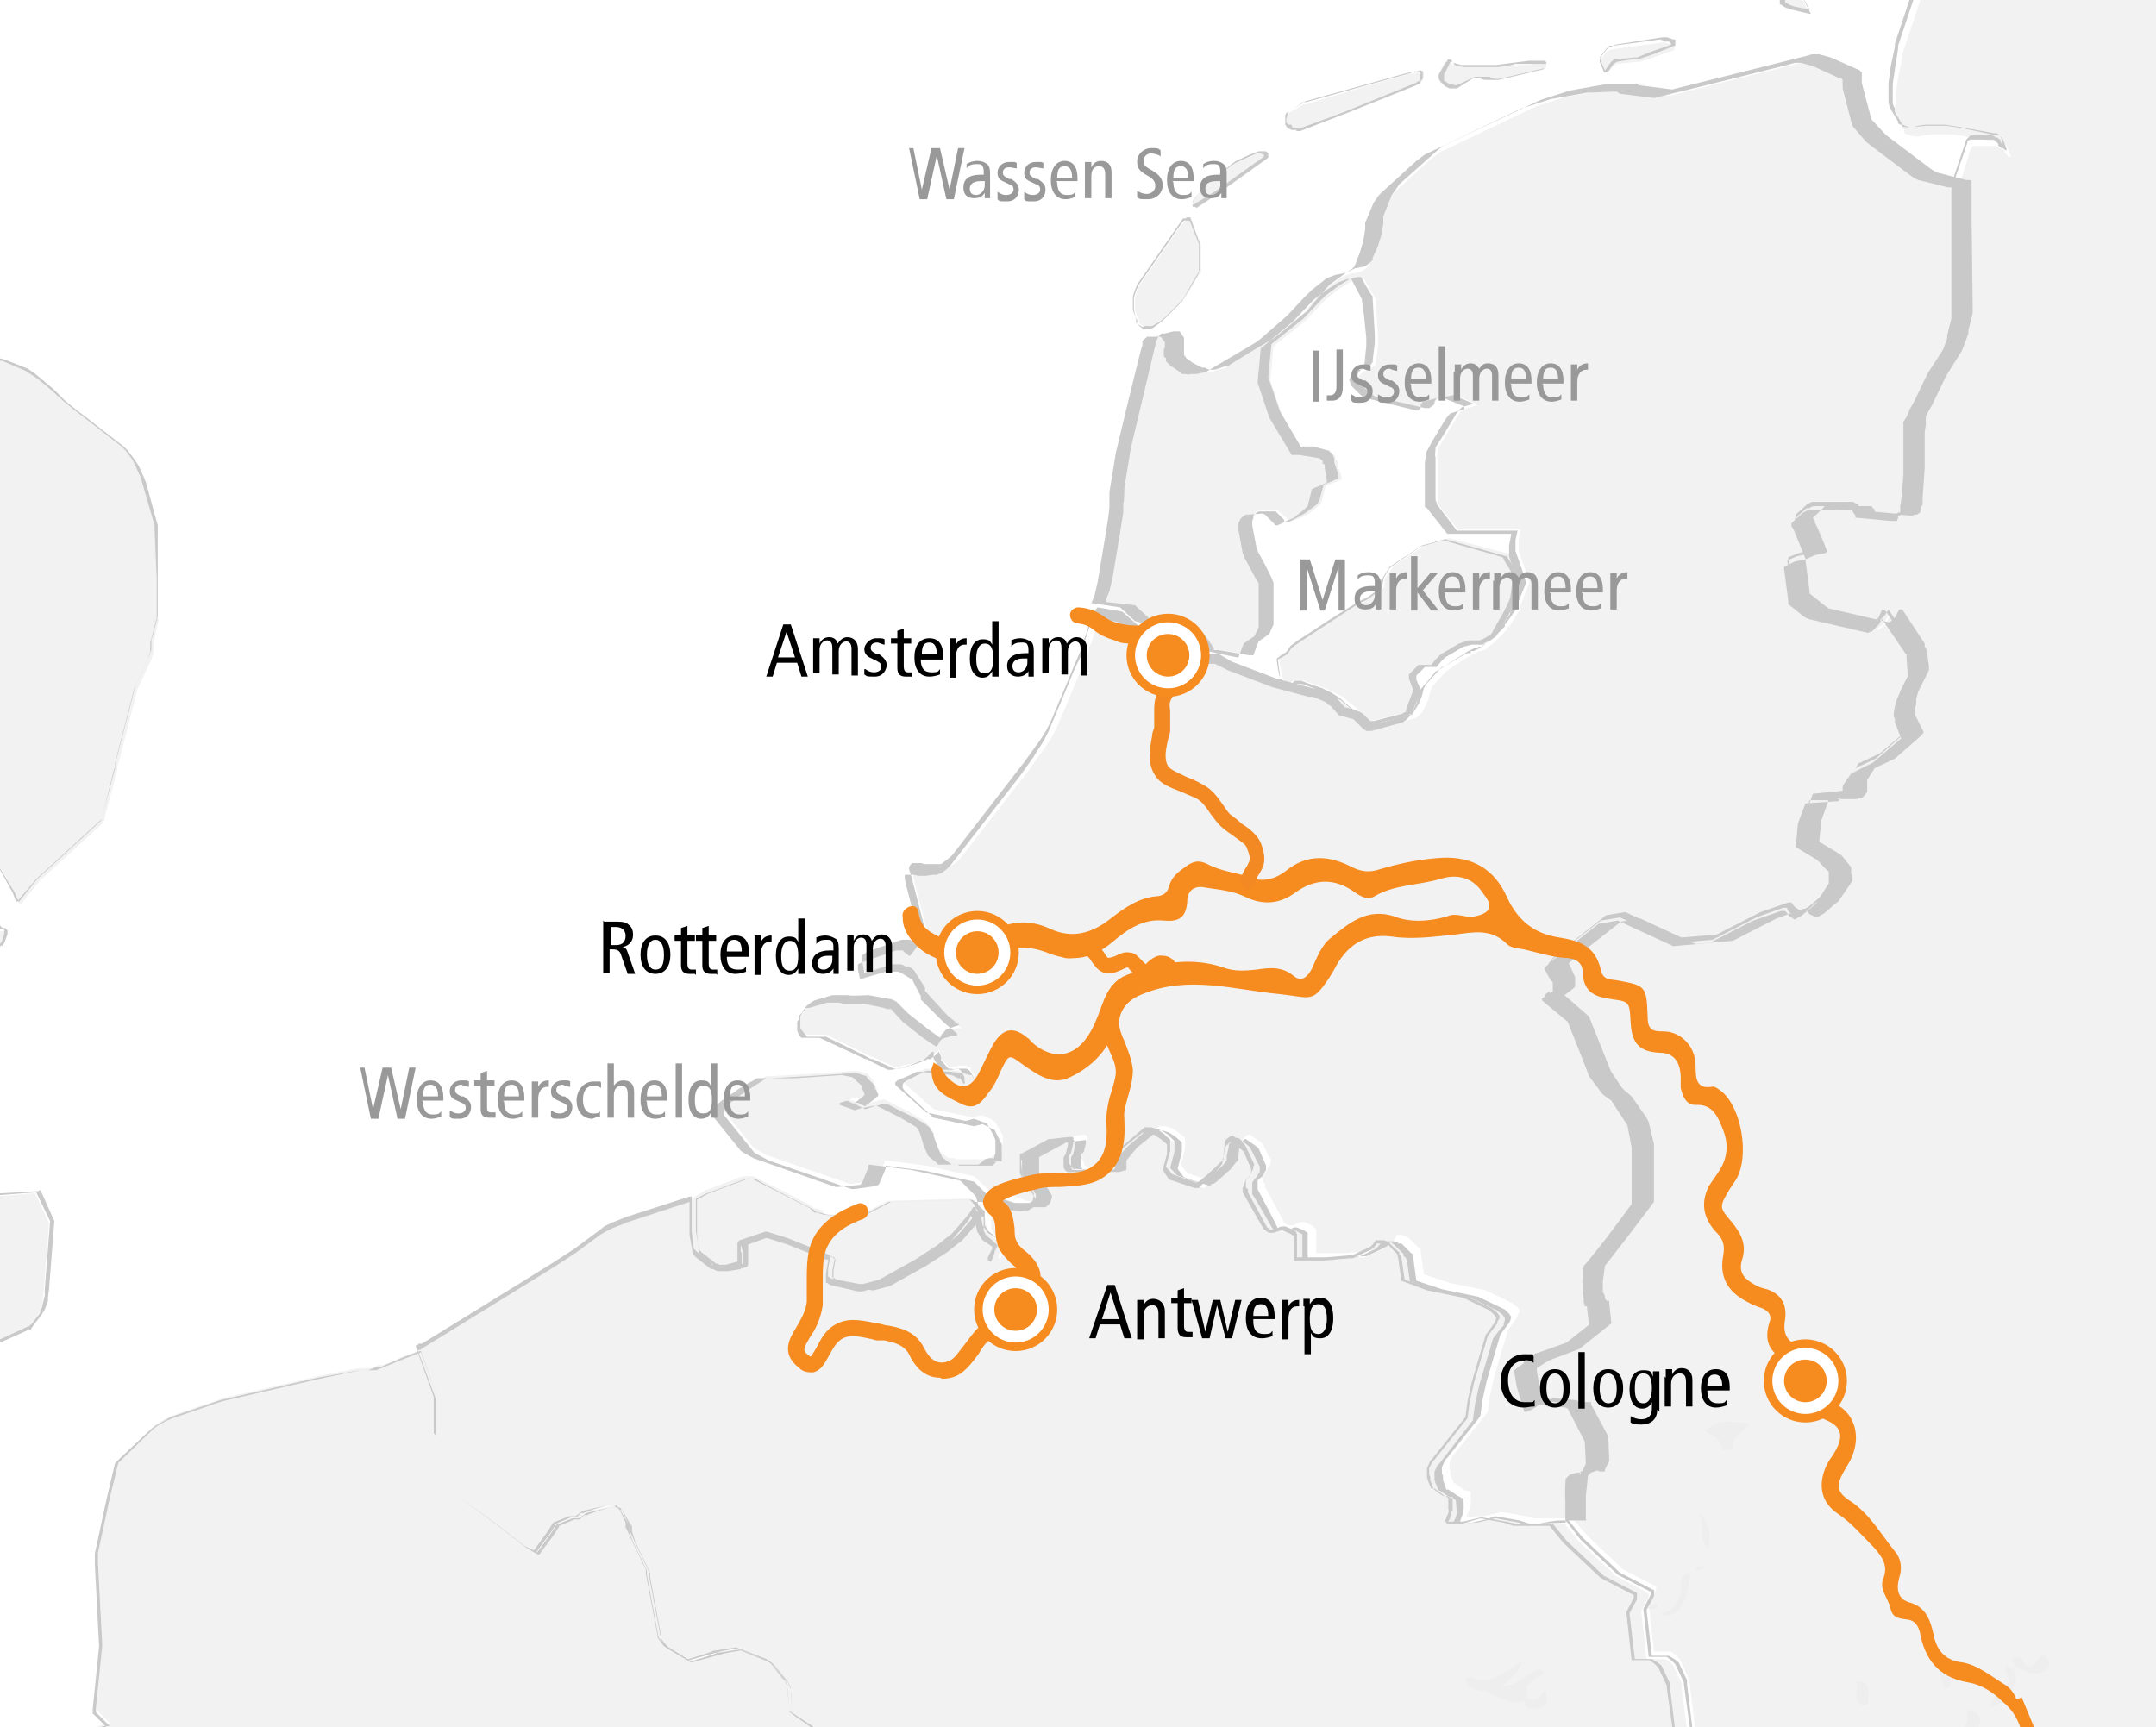 <?xml version="1.0" encoding="UTF-8"?>
<svg xmlns="http://www.w3.org/2000/svg" id="Ebene_1" version="1.1" viewBox="0 0 202.3 162.1">
  <rect x="0" y="0" width="202.3" height="162.1" fill="#333333" stroke="none"/>
  <defs>
    <style>
      .st0 {
        stroke: #f68b1f;
        stroke-miterlimit: 10;
        stroke-width: .2px;
      }

      .st0, .st1 {
        fill: #f68b1f;
      }

      .st2 {
        fill: #c9c9c9;
      }

      .st3 {
        fill: #fff;
      }

      .st4 {
        fill: #f2f2f2;
      }

      .st5 {
        fill: #eee;
      }

      .st6 {
        fill: #999;
      }

      .st7 {
        fill: #f28923;
      }
    </style>
  </defs>
  <path id="BG" class="st3" d="M-2.4,168.1c4.1,0,8,.7,11.4,2.1.5.2,1,.4,1.5.6,4.8,0,9.7,0,14.5-.2,5.7-.1,11.4-.3,17.2-.4h.4c.4,0,.8,0,1.2,0,14.8-.4,29.5-.7,44.3-1.1,19.7-.5,39.5-1.3,59.2-1.7,4.1,0,8.2,0,12.2,0,15.9-1.1,31.9-2.3,47.8-3,1.8-20.9.9-41.9,2-62.9-.3-4.1-.6-8.1-.9-12.2-1.6-22-.5-43.8-.2-65.9.1-8.5-.4-16.7.3-25-7.2,0-14.3,0-21.4-.1l-75.8-1.6c-38.2-.8-76.6-.2-114.8-1.2-.6,13.6-1.3,27.1-1.8,40.7-.8,24.8-.1,49.7.6,74.5.6,19.1,1.3,38.3,2.5,57.4Z"></path>
  <g id="laender">
    <path class="st4" d="M47.3,167.2c14.1-.3,28.2-.7,42.3-1h0c0,0-3.9-3.6-3.9-3.6h-.2s-1.5.5-1.5.5l-2.9.3-3.6-.7-3-2-.2-1.9v-.3s0-.2,0-.2l-.3-.6h0c0-.1-.1-.2-.1-.2l-1.1-1.4-.4-.3-2.8-1.1-1.9.3h-.1c0,.1-2.5.8-2.5.8h-.2c0,0-2.1-1.4-2.1-1.4h0c0-.1-.5-.7-.5-.7v-.2s-1.1-5.8-1.1-5.8v-.4s-1.4-2.9-1.4-2.9l-.3-1v-.5c-.1,0-.7-1.1-.7-1.1h0c0-.1-.2-.4-.2-.4h-.1c0,0-.2-.1-.2-.1h-.8s-2,.5-2,.5h-.3c0,.1-.5.5-.5.5h-.2c0,0-.4,0-.4,0l-1.5.6-.5.8-1.4,1.9-.9-.5-2.7-2.1-4.1-3-1.6-5.4v-3.4s-1.7-4.7-1.7-4.7l-.8.4-.8.3-2.1.9h-.5c0,.1-.7.3-.7.3h-.8c0-.1-3.9.7-3.9.7l-9.1,2.1-4.7,1.6-.7.3-.7.4-.4.3-3.4,3.2-.8,3.4-1.1,5.1v1s.4,7.7.4,7.7l-.6,5.9v.3c0,0,.1.1.1.1l1.3,1.3h-.2c0,0-.4,0-.4,0l-.8.3h-.1c0,0,0,.2,0,.2v.3c-.1,0-.6,2.9-.6,2.9v.2s-.3,1.4-.3,1.4c13.2,0,26.4.3,39.6,0h0ZM171.5-1h0c0,0-.2,0-.2,0h0s-.7,0-.7,0l-.7.2h-.1c0,0-.7.6-.7.6h0c0,.1.1.3.1.3l.6,1.1-1.7-.4-.5-.2-.3-.2v-.2c-.1,0-.2-.3-.2-.3v-.3s0-.3,0-.3h0c0-.1.2-.3.2-.3l2.4-.8h.8c0,.1,1,.7,1,.7h0c0,.1,0,.1,0,.1ZM207.7,167.9c-.4-2.5-.7-5-.9-7.6-.5-11.1,1-22.1,1.1-33.2.1-11.5-.8-23-.7-34.5.2-22.3.3-44.6.3-66.9,0-9.5,0-19-.1-28.5-8.5.7-17,.9-25.5.9l-1.3,1.2-.2.2-.2.5-1.7,5.1v.3c0,0-.4,1.9-.4,1.9l-.2,1.4v.5s0,1.1,0,1.1v.2s.1.4.1.4v.4c.1,0,.7,1,.7,1v.2c.1,0,.2.1.2.1h.2c0,.1.5.2.5.2h.6c0-.1,1.1-.2,1.1-.2h1.8s1.3.2,1.3.2l3.3.6h.3c0,0,.3.3.3.3l.2.5.2.5h-.3c0-.1-.1-.2-.1-.2l-.2-.2v-.2c-.1,0-.3-.2-.3-.2h-.2c0-.1-.3-.2-.3-.2h-1.5c0,0-.5,0-.5,0h-.2c0,.1-.2.3-.2.3l-1.1,3.6v3.5s.1,8.3.1,8.3v.7s-.4,1.6-.4,1.6v.3c0,0-.2.4-.2.4l-.4,1.2-1.4,2.3-1.3,2.7-.4.6-.2.5v.8c0,0-.1.7-.1.7v.9s0,.8,0,.8v1.6c0,0-.2,2.9-.2,2.9v.6c-.1,0-.2.4-.2.4v.2c-.1,0-.3.2-.3.2h-.2c0,.1-.3.1-.3.1l-3.2-.3h-.1c0,0-.1-.3-.1-.3l-.2-.3h-.1c0,0-.2-.1-.2-.1h-3.5s-.4,0-.4,0l-.4.2-1.1,1h0c0,.1.2.4.2.4v.2c.1,0,1.1,2.5,1.1,2.5h0c0,.1-.1.2-.1.2l-1,.2-1,.4h0c0,.1.4,3.1.4,3.1v.2c0,0,1.6,1.2,1.6,1.2l.3.2,5.6,1.3h.1s.1-.1.1-.1l.4-.3.2-.3.3-.6h.1c0,0,.1,0,.1,0l2.1,3.1v.2c0,0,.2.4.2.4l.2,1.4v.3s-.4.8-.4.8l-.6,1.2-.2.7v.6c-.1,0-.1.3-.1.3v.6c.1,0,.8,1.6.8,1.6l-.3.3-2.4,2.1-1.9.9h0c0,0-.7,1.1-.7,1.1v.2s0,.5,0,.5v.4c0,0-.2.2-.2.2l-.3.3h-.2c0,0-.3.1-.3.1l-2.6.2-.7,1.9-.2,2.1,2,1.2.2.2.8.9v.6c.1,0,.1.3.1.3v.3c0,0-1.3,1.9-1.3,1.9l-.4.3-.9.8-.7.4h-.1s-.6-.3-.6-.3l-.3-.3h0c0,0-.2-.2-.2-.2h-.3l-2.5.9-2.1,1.1-2,1-3.5.3-5.2-2.4-1.8.3-3.7,2.9-1.3,1.1h0c0,.1.5,1.1.5,1.1v.2c.1,0,.2.7.2.7v.2s-.2.2-.2.2l-.9.6,2.4,2,2,5h0c0,.1,1.2,1.7,1.2,1.7l.2.2.7.5,1.4,2,.2.3.4,2.1v.2s0,5,0,5h0c0,.1-2.5,3.4-2.5,3.4l-2,2.6h0c0,.1-.1,1.2-.1,1.2v.2s0,.1,0,.1v1.1c.1,0,.2.4.2.4v.3c0,0,.2.2.2.2h.2c0,.1.2,2,.2,2l-2.9,2.3-2.9,1.1h-.1c0,0-.1,0-.1,0l-1.1.7h0c0,.1,0,.2,0,.2l.2,1.2.7,2.3h.3c0,0,.2,0,.2,0l.8-.4h.4c0-.1.1-.1.1-.1l2.1.2h.2c0,.1,0,.2,0,.2l1.6,3h0c0,.1.1,2.1.1,2.1h0c0,.1-.4,1-.4,1v.2c-.1,0-.2,0-.2,0h-.1c0,0-.1,0-.1,0v-.2h-.3l-.6.2-.4.3h0c0,.1-.2,1.9-.2,1.9v2.2c.1,0,1.4,1.6,1.4,1.6l3.5,3.3,3.1,1.6h0c0,.1,0,.2,0,.2h0c0,.1-.7,1.4-.7,1.4l.5,4.5h1.6c0,0,.5.4.5.4l.3.3.8,1.7v.2c0,0,.1.1.1.1l.7,5.7-1.4.5c15.1.3,29.9,1.6,45,3.7,1.8-.1,3.5-.3,5.3-.4h0Z"></path>
    <path class="st4" d="M41,134.7l1.6,5.4,4.1,3,2.7,2.1.9.5,1.4-1.9.5-.8,1.5-.6h.4c0,0,.2,0,.2,0l.5-.4h.3c0-.1,2-.7,2-.7h.8s.2,0,.2,0h.1c0,0,.2.3.2.3h0c0,.1.6,1.3.6,1.3v.5c.1,0,.5,1,.5,1l1.4,2.9v.4s1.1,5.8,1.1,5.8v.2s.5.6.5.6h0c0,.1,2.1,1.4,2.1,1.4h.2c0,0,2.5-.7,2.5-.7h.1c0,0,1.9-.4,1.9-.4l2.8,1.1.4.3,1.1,1.4h.1c0,.1,0,.2,0,.2l.3.6v.2c0,0,0,.3,0,.3l.2,1.9,3,2,3.6.7,2.9-.3,1.5-.5h.2s3.9,3.6,3.9,3.6h0c2.8,0,5.7,0,8.5-.2,15.9-.4,31.8-1.1,47.7-1.3,3.9,0,7.8,0,11.6,0l1.4-.5-.7-5.7h0c0-.1,0-.4,0-.4l-.8-1.7-.3-.3-.5-.3h-.3c0,0-1.4,0-1.4,0l-.5-4.5.7-1.3h0c0-.1,0-.3,0-.3h0c0-.1-3.1-1.7-3.1-1.7l-3.5-3.3-1.3-1.6h-2.6c0,0-.9.2-.9.2l-.9-.3-2.3-.4-1.7.4h-.2s-1.2.1-1.2.1h-.2c0-.1.3-.8.3-.8v-.4c.1,0,.1-.2.1-.2v-1c0,0-.3-.1-.3-.1h-.3c0-.1-.9-.7-.9-.7h-.1c0-.1-.3-.8-.3-.8v-.3c0,0-.1-.2-.1-.2v-.4s0-.2,0-.2l.3-.7.2-.2,3.1-3.9.2-1.5.4-1.8,1.3-4.4.9-1.2v-.2c0,0,.2-.3.2-.3h0c0-.1-.2-.4-.2-.4l-.5-.4-2.5-1.2-3.4-.7-2.4-.8-.3-2.1v-.3c-.1,0-.2-.1-.2-.1l-.9-.9-.3-.2h-.2c0,0-.2-.1-.2-.1h-.4c0,0-.3.5-.3.5l-.2.2-1.7.8h-.2c0,0-.2,0-.2,0l-2.2.2h-2.8v-2.1s0-.2,0-.2h-.1c0,0-.3-.3-.3-.3l-.7-.3h-.4s-.7.3-.7.3h-.4c0,0-.3-.2-.3-.2h-.1c0-.1-1.8-3.4-1.8-3.4v-.3c-.1,0-.2-.2-.2-.2v-.2s0-.2,0-.2v-.2c0,0,.2-.3.2-.3h.1c0-.1.4-.7.4-.7v-.2c0,0,.1-.2.1-.2l-.3-.5-.5-1-.2-.2-1-.7h-.2s-.4.3-.4.3l-.2.3v.2c0,0-.1.9-.1.9v.4c-.1,0-.4.4-.4.4l-.3.3-1.1,1-.5.4h-.1c0,0-.2.2-.2.2l-2.4-.8-.6-.8.4-1.5v-.8s0-.2,0-.2l-.6-.5-.6-.4-.6-.2h-.2s-.4,0-.4,0l-.4.3-1.6,1.3-.2.2-.9,1v.2c0,0,0,.3,0,.3h0c0,.1,0,.3,0,.3l-.6.2h-3.2c0-.1-.2-.2-.2-.2v-.3c-.1,0-.2-.3-.2-.3v-.6c0,0,.3-.3.3-.3v-.2c0,0,.2-.6.2-.6v-.2s0-.2,0-.2h-.1c0-.1-.2-.1-.2-.1l-1.6.2h-.1c0,0-2.6,1.4-2.6,1.4h-.1c0,.1,0,1.8,0,1.8v.3c.1,0,.7.6.7.6l.6.9v.2s-.1.5-.1.5h-.1c0,.1-.3.3-.3.3h-.4c0,0-.6,0-.6,0h-.9c0-.1-.4-.2-.4-.2l-2.1-.7h-.8c0,0,.3,1,.3,1l.6.6v1.3c0,0,.3.5.3.5l1.2.9-.6,1.4h-.2c0,0,0-.3,0-.3l.4-.8v-.2s-.1-.2-.1-.2l-.9-.5-.5-.8-.2-1-.5-.7-.3.5-.4.5-1.3,1.5-.4.3-1,.8-2,1.3-3.4,1.9-1.5.4h-.2s-.2,0-.2,0l-2.6-.5-.3-.2h0c0-.1,0-.6,0-.6v-.2l.2-1.1h-.1c0-.1-.3-.3-.3-.3l-3.5-1.4-1.9-.6h-.2s-.2,0-.2,0l-2.2.8h-.1c0,.1,0,.3,0,.3v.2s0,.2,0,.2v.5c0,0,0,.6,0,.6h-.1c0,.1-1.2.3-1.2.3h-.6c0,0-.4,0-.4,0h-.4c0,0-.2-.2-.2-.2l-1.4-1.1-.2-.2h0c0-.1-.2-1.8-.2-1.8v-3.2c0,0-6,1.9-6,1.9l-1.5.6-.6.3-.5.3-2.3,1.7-2,1.3-2.9,1.8-9.4,5.8h-.3c0,.1-.3.2-.3.2l1.7,4.7v3.4s0,0,0,0Z"></path>
    <path class="st4" d="M77.2,113.9l3,.3h.2c0,0,2.9-1.5,2.9-1.5l7.3-.2h.2s.2,0,.2,0h.1c0,.1,0,.2,0,.2l.7.9-.3.5-.4.5-1.3,1.5-.4.3-1,.8-2,1.3-3.4,1.9-1.5.4h-.2s-.2,0-.2,0l-2.6-.5-.3-.2h0c0-.1,0-.6,0-.6v-.2l.2-1.1h-.1c0-.1-.3-.3-.3-.3l-3.5-1.4-1.9-.6h-.2s-.2,0-.2,0l-2.2.8h-.1c0,.1,0,.3,0,.3v.2s0,.2,0,.2v.5c0,0,0,.6,0,.6h-.1c0,.1-1.2.3-1.2.3h-.6c0,0-.4,0-.4,0h-.4c0,0-.2-.2-.2-.2l-1.4-1.1-.2-.2h0c0-.1-.2-1.8-.2-1.8v-3.2c0,0,1-.6,1-.6l3.5-1.3h.6s.4,0,.4,0l2.8,1.4,2.5,1.3.4.3h.2c0,0,.7.2.7.2ZM139.2,60.2l-.3.2h-1s-.8.2-.8.2l-1.7,1-.4.4-.4.5h-1.1s-.1,0-.1,0l-.2.2-.6.6v.2s0,.2,0,.2l.4.9v.2s-.6,1.6-.6,1.6v.3c-.1,0-.3,0-.3,0l-.4.2-2.7.7h-.7c0-.1-.2-.4-.2-.4l-.9-.8-.4-.3-.8-.7-.8-.4-.8-.4-.9-.3-1.1-.4h-.6s-.2,0-.2,0h-.3c0,.1-.4.2-.4.2h-.2c0,0-.1-.2-.1-.2h-.1c0,0-.2-.4-.2-.4v-.3c-.1,0-.3-1.5-.3-1.5v-.2c0,0,1-.5,1-.5l.4-.6.7-.5,2.9-1.9,2.7-1.7,1-.4,1.2-.8v-.8c.1,0,.2-.2.2-.2l.7-1,3-2,2.2-.6,5.7,1.5h.1c0,.1.3.5.3.5l.5.8.2.5v.6s-.2,1.5-.2,1.5l-.2.5-.5,1-1,1.7h0c0,.1-.3.3-.3.3l-.7.4h0ZM108.2,30.7h-.3c0,0-.5,0-.5,0l-.3-.2-.2-.2v-.3c-.1,0-.4-.9-.4-.9v-.8c0,0,0-.4,0-.4l.2-.6.2-.5.7-1,3.4-4.9.2-.2h.3c0-.1.3,0,.3,0h.1c0,.1,0,.2,0,.2l.8,2.1v2.6c-.1,0-.3.3-.3.3l-.8,1.4-.6.9-1.7,1.7-.5.4-.7.4h0ZM114.2,17.9l-2.1,1.4h-.2s0-.2,0-.2v-.2s.1-.2.1-.2l.3-.4.6-.6,1.6-1.5.8-.6.4-.3.3-.2,1.3-.6.8-.3h.4c0,0,.2.1.2.1h.2c0,.1,0,.3,0,.3v.2c0,0-4.6,3.2-4.6,3.2ZM122.1,12.1h-.4s-.4,0-.4,0h-.4c0-.1-.2-.4-.2-.4v-.2s0-.2,0-.2v-.4c0,0,.1-.2.1-.2l.3-.2,1.2-.7h.3c0-.1,9.7-2.9,9.7-2.9h.5c0-.1.6-.2.6-.2h.2c0,0,0,.2,0,.2v.3c0,0-.1.2-.1.2v.2c-.1,0-.2.1-.2.1l-.3.2-6.4,2.6-1.3.5s-3.1,1.1-3.1,1.1Z"></path>
    <path class="st4" d="M173.6,8.7l.9,3.4,1.2,1.3.2.2,4.1,3.1.3.2.4.2,2.8.7h.3s.1,0,.1,0h0c0-.1,0,3.4,0,3.4v8.3c.1,0,0,.7,0,.7l-.3,1.6v.3c0,0-.2.4-.2.4l-.4,1.2-1.4,2.3-1.3,2.7-.4.6-.2.5v.8c0,0-.1.7-.1.7v.9s0,.8,0,.8v1.6c0,0-.2,2.9-.2,2.9v.6c-.1,0-.2.4-.2.4v.2c-.1,0-.3.2-.3.2h-.2c0,.1-.3.1-.3.1l-3.2-.3h-.1c0,0-.1-.3-.1-.3l-.2-.3h-.1c0,0-.2-.1-.2-.1h-3.5s-.4,0-.4,0l-.4.2-1.1,1h0c0,.1.2.4.2.4v.2c.1,0,1.1,2.5,1.1,2.5h0c0,.1-.1.2-.1.2l-1,.2-1,.4h0c0,.1.4,3.1.4,3.1v.2c0,0,1.6,1.2,1.6,1.2l.3.2,5.6,1.3h.1s.1-.1.1-.1l.4-.3.2-.3.3-.6h.1c0,0,.1,0,.1,0l2.1,3.1v.2c0,0,.2.4.2.4l.2,1.4v.3s-.4.8-.4.8l-.6,1.2-.2.7v.6c-.1,0-.1.3-.1.3v.6c.1,0,.8,1.6.8,1.6l-.3.3-2.4,2.1-1.9.9h0c0,0-.7,1.1-.7,1.1v.2s0,.5,0,.5v.4c0,0-.2.2-.2.2l-.3.3h-.2c0,0-.3.1-.3.1l-2.6.2-.7,1.9-.2,2.1,2,1.2.2.2.8.9v.6c.1,0,.1.3.1.3v.3c0,0-1.3,1.9-1.3,1.9l-.4.3-.9.8-.7.4h-.1s-.6-.3-.6-.3l-.3-.3h0c0,0-.2-.2-.2-.2h-.3l-2.5.9-2.1,1.1-2,1-3.5.3-5.2-2.4-1.8.3-3.7,2.9-1.3,1.1h0c0,.1.5,1.1.5,1.1v.2c.1,0,.2.7.2.7v.2s-.2.2-.2.2l-.9.6,2.4,2,2,5h0c0,.1,1.2,1.7,1.2,1.7l.2.2.7.5,1.4,2,.2.3.4,2.1v.2s0,5,0,5h0c0,.1-2.5,3.4-2.5,3.4l-2,2.6h0c0,.1-.1,1.2-.1,1.2v.2s0,.1,0,.1v1.1c.1,0,.2.4.2.4v.3c0,0,.2.2.2.2h.2c0,.1.2,2,.2,2l-2.9,2.3-2.9,1.1h-.1c0,0-.1,0-.1,0l-1.1.7h0c0,.1,0,.2,0,.2l.2,1.2.7,2.3h.3c0,0,.2,0,.2,0l.8-.4h.4c0-.1.1-.1.1-.1l2.1.2h.2c0,.1,0,.2,0,.2l1.6,3h0c0,.1.1,2.1.1,2.1h0c0,.1-.4,1-.4,1v.2c-.1,0-.2,0-.2,0h-.1c0,0-.1,0-.1,0v-.2h-.3l-.6.2-.4.3h0c0,.1-.2,1.9-.2,1.9v2.2c.1,0-2.5,0-2.5,0h-.9c0,.1-.9-.2-.9-.2l-2.3-.4-1.7.4h-.2s-1.2.1-1.2.1h-.2c0-.1.3-.8.3-.8v-.4c.1,0,.1-.2.1-.2v-1c0,0-.3-.1-.3-.1h-.3c0-.1-.9-.7-.9-.7h-.1c0-.1-.3-.8-.3-.8v-.3c0,0-.1-.2-.1-.2v-.4s0-.2,0-.2l.3-.7.2-.2,3.1-3.9.2-1.5.4-1.8,1.3-4.4.9-1.2v-.2c0,0,.2-.3.2-.3h0c0-.1-.2-.4-.2-.4l-.5-.4-2.5-1.2-3.4-.7-2.4-.8-.3-2.1v-.3c-.1,0-.2-.1-.2-.1l-.9-.9-.3-.2h-.2c0,0-.2-.1-.2-.1h-.4c0,0-.3.5-.3.5l-.2.2-1.7.8h-.2c0,0-.2,0-.2,0l-2.2.2h-2.8v-2.1s0-.2,0-.2h-.1c0,0-.3-.3-.3-.3l-.7-.3h-.4s-.7.3-.7.3h-.4c0,0-.3-.2-.3-.2h-.1c0-.1-1.8-3.4-1.8-3.4v-.3c-.1,0-.2-.2-.2-.2v-.2s0-.2,0-.2v-.2c0,0,.2-.3.2-.3h.1c0-.1.4-.7.4-.7v-.2c0,0,.1-.2.1-.2l-.3-.5-.5-1-.2-.2-1-.7h-.2s-.4.3-.4.3l-.2.3v.2c0,0-.1.9-.1.9v.4c-.1,0-.4.4-.4.4l-.3.3-1.1,1-.5.4h-.1c0,0-.2.2-.2.2l-2.4-.8-.6-.8.4-1.5v-.8s0-.2,0-.2l-.6-.5-.6-.4-.6-.2h-.2s-.4,0-.4,0l-.4.3-1.6,1.3-.2.2-.9,1v.2c0,0,0,.3,0,.3h0c0,.1,0,.3,0,.3l-.6.2h-3.2c0-.1-.2-.2-.2-.2v-.3c-.1,0-.2-.3-.2-.3v-.6c0,0,.3-.3.3-.3v-.2c0,0,.2-.6.2-.6v-.2s0-.2,0-.2h-.1c0-.1-.2-.1-.2-.1l-1.6.2h-.1c0,0-2.6,1.4-2.6,1.4h-.1c0,.1,0,1.8,0,1.8v.3c.1,0,.7.6.7.6l.6.9v.2s-.1.5-.1.5h-.1c0,.1-.3.3-.3.3h-.4c0,0-.6,0-.6,0h-.9c0-.1-.4-.2-.4-.2l-2.1-.7h-.8c0,0-1.5-1.4-1.5-1.4l-4.5-1-3.9-.5v.2s-.1.2-.1.2l-.6,1.3-.2.2-2.2.3h-.2s-7.8-2.7-7.8-2.7l-.9-.5-.3-.2-2.5-3.1-.3-.4h0c0-.1,0-.3,0-.3l.2-.3.2-.2.4-.3.6-.5.8-.5.4-.3,1-.6.4-.2h.4c0,0,3.5-.2,3.5-.2l4.4-.3h.1l1,.2h.1c0,.1.6.8.6.8v.3c.1,0,.3.5.3.5v.2s-.1.1-.1.1l-1.1.8-.7-.4-.7.2,1.4.5.6-.2,1.1-.3h.2c0,0,.2.1.2.1l2.2,1.1,1,.6.5.3.4.5v.2c0,0,.4,1.1.4,1.1l.4.9.5.4.4.3h.6c0,.1.2.1.2.1h2.7c0,0,.2,0,.2,0l.3-.2.4-.3h.4c0,0,.1-.1.1-.1h.1c0,0,0-.2,0-.2v-.2c0,0,.1-.6.1-.6v-.4s0-.2,0-.2l-.2-.4-.6-1h-.1c0-.1-1-.5-1-.5h-.4c0,0-.4.2-.4.2l-3.8-.8-2.7-2.4-.2-.2v-.2s.1-.1.1-.1l.3-.2,1.2-.5.6-.2h.5c0,0,2.8.2,2.8.2l.6.2h.2c0,0,.4.6.4.6h0s0-.2,0-.2v-.3c-.1,0-.3-.3-.3-.3v-.3c-.1,0-.5-.2-.5-.2h-.6c0,0-.4.1-.4.1h-.4s-.2,0-.2,0l-.7-.7v-.3c0,0-.2-.7-.2-.7v.2c0,0-.3.2-.3.2l-.2.2-.4.3h-.3c0,.1-1.4.6-1.4.6h-.3c0,0-.9.2-.9.2h-.4s-2-.9-2-.9h-.1c0,0-4.3-2.1-4.3-2.1h-1.5s-.3,0-.3,0l-.3-.2-.3-.4v-.2c0,0,0-.2,0-.2v-.6c0,0,.1-.2.1-.2v-.4c.1,0,.4-.4.4-.4l.3-.3.3-.2,1.7-.5h.2s.9,0,.9,0h.4c0,.1,1.7,0,1.7,0h.2l2.2.4h.4c0,.1.2.3.2.3l.9.9,1.9,1.5,1.2.9.3-.4h.1c0-.1.3-.3.3-.3l1-.3h.4c0,0-1.3-1.1-1.3-1.1l-2.1-2.2v-.3c0,0-.9-1.4-.9-1.4h0c0-.1-.2-.3-.2-.3l-.4-.3h-.4c0-.1-.4-.2-.4-.2h-.8c0,0-2.5.8-2.5.8l-.3-1v-.2s0-.2,0-.2v-.2c0,0,.5-.3.5-.3l3.2-1.1h.4c0,0,.4,0,.4,0l.3.2.4.3,1-1.2-1.4-5.4v-.5c-.1,0-.1-.2-.1-.2v-.2c0,0,.3-.2.3-.2h.6c0,0,.2.1.2.1h.5c0,0,.6.1.6.1h.6s.4,0,.4,0l.4-.2.4-.3.4-.3,6.6-8.5.2-.3,1-1.4.3-.4.4-.6.3-.5.4-.8,1.6-3.8.7-1.7.7-1.6v-.4c.1,0,.4-1,.4-1l.5-1.5.3-.4.2-.2,2.3.4,1.5,1.3,4.3.8,1.3,1,.6.8h1.4s1.2.7,1.2.7l4.2,1.6,3.4.9h.4s.2,0,.2,0l1.1.4.3.2h.1c0,0,.9,1.1.9,1.1h.2s.8.2.8.2h.4c0,0,.3.3.3.3l.7.7h.3c0,.1.2.2.2.2h.2s2.9-.8,2.9-.8l.3-.2.3-.3.3-.5.3-.7.2-.8.2-.5.2-.2,1.2-1.3h.1c0-.1,1.3-.9,1.3-.9l.5-.3.5-.3.6-.3h.3c0,0,0-.1,0-.1h.3c0-.1.4-.4.4-.4l.3-.2.2-.2,1.1-1.1v-.2c.1,0,.3-.2.3-.2l.9-1.5v-.2c0,0,.9-2.3.9-2.3l-.2-.7-.8-2.3v-1s.2-1,.2-1h-5.5s-.4,0-.4,0l-1.9-2.4h0c0-.1,0-.3,0-.3v-4c-.1,0,0-.7,0-.7v-.2c0,0,.7-1.1.7-1.1l1.2-2,.3-.4.3-.2,1.3-.4h-.1c0-.1-2-.9-2-.9h-.2s-1.6.3-1.6.3l-.2.3v.2c0,0-.2.2-.2.2l-.3.2h-.4s-4.5-1-4.5-1h-.2s-.4-.3-.4-.3l-.7-.7-.2-.3-.2-.5v-.2c0,0,.3-.3.3-.3l.7-.5h.3c0-.1.3-.3.3-.3v-.2s.2-1.6.2-1.6v-.8c0,0-.2-3.3-.2-3.3v-.3c-.1,0-1.1-1.8-1.1-1.8h-.4l-.8.2-1.1.7-.4.3-.8.6-2,2.1-3,2.4-.3,3.2,1.1,3.3,2.1,3.5h.1c0,0,.2-.2.2-.2h.9c0,0,1.5.3,1.5.3l.2.2v.3c.1,0,.2.2.2.2v.3c0,0,.4,1.2.4,1.2v.2c0,0-1.5.6-1.5.6l-.4,1.6-.3.3-1,.8-.9.4-.6.2h-.2s-.2,0-.2,0v-.2c0,0-.9-.8-.9-.8h-.2c0,0-1.4,0-1.4,0h-.2s-.3.2-.3.2l-.2.2v.4c-.1,0-.2.4-.2.4v.2s.4,2.1.4,2.1l.2.5.6,1.1.6,1.2v.5c.1,0,.2.3.2.3v3.4c0,0-.5.9-.5.9l-1,.7-.6,1.4h-.2s-.2,0-.2,0l-2.9-.5h-.4c0-.1-1-1.5-1-1.5l-1.5-.5-3.5-.8-1.4-1.3-2.7-.3v-.2s.3-.7.3-.7l.3-1.3.7-4.2.3-1.9v-.9c.1,0,.1-1.4.1-1.4l.6-3.7,2.4-10.1v-.4c.1,0,.4-.2.4-.2h.3c0,0,.8-.2.8-.2h.6s0,0,0,0l.4.6v.6s0,.2,0,.2v.2c0,0,0,.4,0,.4v.2c0,0,.2.3.2.3l.4.3.3.2.8.4h.3c0,.1.5.2.5.2h.5c0,0,.9-.3.9-.3h.3c0-.1,4.4-2.7,4.4-2.7l.5-.4,2.4-2h.1c0-.1,1.2-1.5,1.2-1.5l.7-.7.2-.2,1.5-1.1.8-.3,1-.2.6-.4.2-.2v-.2c0,0,.5-1.1.5-1.1l.3-1,.2-1.2v-.4c0,0,0-.2,0-.2l.8-2,.5-.7.2-.2,3.3-3,.4-.3.4-.3,9-4.3,2.8-.9,3.4-.6h2.5c0-.1.3-.1.3-.1h.1c0,0,.2.2.2.2l3.2.4,4.8-1.2,7.6-1.9h.7c0-.1.6-.2.6-.2l1.1.3,2.4,1h.2c0,0,.2.3.2.3h0c0,0,0,.6,0,.6v.3s0,0,0,0ZM137.2,6.3h.7c0,0,2.6,0,2.6,0l1.5-.2h1.6c0-.1,1-.2,1-.2h.4c0,0,.1.2.1.2v.2s-.2.2-.2.2l-4.2,1h-1.1c0,0-.2-.2-.2-.2h-.7c0,0-.4,0-.4,0l-1.7.9h-.7c0,0-.4-.2-.4-.2l-.4-.3v-.3c-.1,0-.2-.2-.2-.2h0c0-.1.6-1.3.6-1.3h.1c0-.1.2-.2.2-.2h.2c0,0,.2.3.2.3l.8.2h0ZM150.7,6.7h-.1v-.2c-.1,0-.4-.7-.4-.7v-.2s0,0,0,0l.5-.7.3-.2h.1c0,0,.3-.1.3-.1l4.5-.6h.4s.6.2.6.2h.2c0,.1,0,.3,0,.3h0c0,.1,0,.2,0,.2l-2,.7-1.2.4h-.3c0,0-1.9.2-1.9.2l-.3.2-.6.7h0ZM.1,88.8l.2-.3.3-.7v-.4c0,0-.2,0-.2,0h-.2c0,0-.2,0-.2,0l-.8-1.2c0,1.3,0,2.6-.1,3.9l.5-.6.4-.5h0ZM14.7,58.1v-3.7s0-4.5,0-4.5v-.2s0-.3,0-.3l-.7-2.5-.4-1.5v-.5c-.1,0-.6-1.1-.6-1.1l-.3-.6-.6-.8-.4-.4-3.6-2.8-.4-.3-.4-.3-1.1-.9-1.1-1-1.2-1-.6-.5-.6-.4-1.5-.6-.7-.3-1.4-.3c-.2,3.9-.9,7.7-2,11.5.1,6.2,1.1,12.4,1.8,18.5.7,5.9.9,11.8.8,17.7h.2c0,.1.3.4.3.4l.2.3,1.1,2,.3.8h.2c0,0,1.7-2.1,1.7-2.1l5.9-5.4.2-.3v-.2c0,0,1.2-4.5,1.2-4.5v-.4c0,0,.2-.6.2-.6l1.7-6.6,1.3-2.8.2-.6v-.9c0,0,.5-2.3.5-2.3h0ZM-1.9,112.2c-.3,4.8-.7,9.5-1.1,14.3l1.3-.4h.4c0,0,.9-.1.9-.1l2.8-1.2h.1c0,0,.3-.4.3-.4l.7-.9.3-.5.2-.8v-.4c0,0,.1-.6.1-.6l.5-6.4-1.3-2.8-5.3.4h0Z"></path>
  </g>
  <g id="gebirge_klein">
    <path class="st5" d="M159.8,134.2c.2,0,.3,0,.4-.1,1.2-.8,1.4-.8,4-.5-.6.8-1.8,1.2-1.6,2.4-.4,0-1.1.3-1.1-.2-.1-1-1-1-1.6-1.6h0ZM144.8,157.1c-1,.5-1.7,1.3-2.4,1.9-1.2,1.1-2,.1-3-.3-.1,0-.2-.4-.2-.6,0,0,.3-.2.4-.2,1.9,1,3.1-.3,4.5-1.2.3-.2.4,0,.7.2ZM188.9,156.6c.6,1.5-.4,3.3-2.2,3.6.4-.8.5-1.7,1.5-2.1.6-.2.3-.6,0-1.1-.2-.6,0-.8.6-.4h0Z"></path>
    <path class="st5" d="M188.9,156.6c.6-.4-.6-.7,0-1,.4-.2.8,0,1,.4.6.9.9.2,1.3-.2.2-.2.4-.8.9-.2.3.4.3.8-.1,1.1-.4.3-.9.5-1.5.3-.6-.1-.9-.7-1.6-.5,0,0,0,0,0,0h0ZM156.8,151.1c.6-.7,1-1.4.9-2.3,0-.6.2-1.1.9-1.1q-.3,3.1-1.5,3.7l-.3-.2h0ZM159.2,141.8c1.1.9,1.4,2,1.1,3.6-1.2-1.1,0-2.7-1.1-3.6ZM182.5,158.4c-.1-.3-.3-.6-.4-.9-.3-.7.2-1.2.6-1.7.1-.2.4-.3.5,0,.2.5.2.9-.1,1.4-.2.3-.1.7-.1,1l-.4.3h0ZM184,162.4c.4-.4.7-.8.6-1.4,0-.2-.2-.6.3-.5.2,0,.5.2.7.4.5.9,0,1.7-1.2,1.8l-.3-.2ZM174.2,157.8c1.5.1,1.1,1.1,1.1,1.8,0,.4-.3.5-.6.4-1-.5-.1-1.4-.6-2.2ZM143,159.2c1,.8,1.5.1,2-.6.2.8.3,1.5-.6,1.7-.7.1-1.4.2-1.4-1ZM157.1,151.3c-.4.5-.8.3-1.4.2l1.1-.4.3.2ZM159.9,147.2c-.2,0-.4.2-.6.2-.1,0-.3-.2-.1-.3.2-.1.4-.1.6-.1,0,0,0,.1.2.2ZM142.8,156.1c-1.3,2.3-3.1,3.1-4.7,2.3-.3-.2-.6-.3-.6-.7,0-.3.4-.3.5-.3,1.9.9,3.2-.6,4.7-1.4h0ZM155.5,150.7l-.3-.2"></path>
    <path class="st5" d="M143.1,158c.4.9.4,1.7-.9,1.8-.5,0-1-.1-1-.6,0-.8.5-.1.8,0,.8,0,.4-1,1.1-1.1ZM155.5,150.7c-.2.4-.6.4-.9.2l.7-.4.3.2h0Z"></path>
  </g>
  <g id="laendergrenzen_Kopie">
    <path class="st2" d="M7.8,167.2l.3-1.4.5-3.1v-.3c0,0,.2-.1.2-.1h.1c0,0,.8-.3.8-.3h.5c0,0,.1,0,.1,0l-1.3-1.3h0c0-.1,0-.4,0-.4l.6-5.9-.4-7.7v-1s1.1-5.1,1.1-5.1l.8-3.3,3.3-3.2.4-.3.7-.4.7-.3,4.7-1.6,9.1-2.1,3.8-.8h.8c0,0,.7,0,.7,0l.5-.2,2.2-.9.8-.3.7-.3,1.7,4.6v3.4s1.6,5.4,1.6,5.4h0c0,0,4.1,3,4.1,3l2.7,2.1.9.5h.1s1.4-1.9,1.4-1.9l.5-.8,1.4-.6h.3c0,0,.2,0,.2,0h0s.4-.4.4-.4h.3c0-.1,2-.7,2-.7h.8s.2,0,.2,0h.1c0,0,.2.3.2.3l.6,1.3v.5c.1,0,.5,1,.5,1l1.4,2.9v.4s1.1,5.8,1.1,5.8v.2s.6.8.6.8l2.2,1.3h.2c0,0,0,0,0,0l2.5-.7h.1c0-.1,1.9-.4,1.9-.4l2.7,1.1.4.3,1.1,1.4.2.2.3.6v.2s.2,2.2.2,2.2h0c0,0,3,2.1,3,2.1l3.6.7h0s2.9-.3,2.9-.3l1.5-.5h.1s3.9,3.5,3.9,3.5h0s.2,0,.2,0h0c0-.1-4-3.7-4-3.7h0s-.2,0-.2,0l-1.6.5-2.9.3-3.5-.7-3-2-.2-1.8v-.4s0-.2,0-.2l-.3-.6-1.3-1.6-.4-.3-2.8-1.1h0s-1.9.3-1.9.3h-.2c0,.1-2.4.8-2.4.8h-.1s-2.1-1.3-2.1-1.3l-.6-.7-1.1-5.9v-.4s-1.4-2.9-1.4-2.9l-.3-1v-.5c-.1,0-.7-1.1-.7-1.1h0c0-.1-.3-.4-.3-.4h-.2c0-.1-.2-.2-.2-.2h-.8s-2.1.5-2.1.5l-.3.2-.4.3h-.2s-.4,0-.4,0l-1.5.6h0s-.5.8-.5.8l-1.3,1.8-.9-.4-2.7-2.1-4-2.9-1.6-5.4v-3.4s-1.7-4.7-1.7-4.7h-.1c0,0-.8.3-.8.3l-.8.3-2.1.9h-.5c0,.1-.7.3-.7.3h-.8c0,0-3.9.7-3.9.7l-9.1,2.1-4.7,1.6-.7.4-.7.4-.4.3-3.4,3.2h0s-.8,3.4-.8,3.4l-1.1,5.1v1s.4,7.7.4,7.7l-.6,5.9v.4c0,0,.2.2.2.2l1.1,1.1h-.3l-.8.3h-.2c0,.1-.1.3-.1.3v.4c-.1,0-.6,2.9-.6,2.9v.2s-.3,1.4-.3,1.4c0,0,.1,0,.2,0h0ZM167-1h0c0,.1,0,.5,0,.5V-.2s0,.3,0,.3v.3c.1,0,.5.3.5.3l.6.2,1.7.4h.1c0-.1-.6-1.2-.6-1.2V-.1c0,0,.6-.6.6-.6h.1s.7-.2.7-.2h.7s.2,0,.2,0h0s0-.1,0-.1h0c0-.1,0-.2,0-.2l-1-.7h-.4c0-.1-.4-.1-.4-.1l-2.4.8-.2.2h0ZM169.7-1.8h.3s.4,0,.4,0l1,.6h0s0,0,0,0h0s0,0,0,0h-.7l-.7.2h-.1c0,0-.7.6-.7.6h0c0,.1,0,.2,0,.2l.6,1.1-1.5-.3-.5-.2-.3-.2V0c-.1,0-.2-.3-.2-.3v-.3s0-.3,0-.3h0c0,0,.2-.2.2-.2l2.4-.8h0ZM148.7,138.1v.2c-.1,0-.2,0-.2,0h0s0,0,0,0v-.2c-.1,0-.2,0-.2,0h-.2l-.6.2-.4.3h0c0,0-.2,2-.2,2v2.2c.1,0,.1,0,.1,0l1.3,1.7,3.5,3.3,3.1,1.6h0c0,0,0,.2,0,.2h0c0,.1-.7,1.4-.7,1.4h0c0,0,.5,4.5.5,4.5h.1c0,0,1.4,0,1.4,0h.2c0,0,.5.4.5.4l.3.3.8,1.7v.2c0,0,.8,5.7.8,5.7l-1.4.5h-.1c0,0,.5,0,.5,0l1.2-.4h0c0-.1-.7-5.8-.7-5.8h0c0-.1,0-.4,0-.4l-.8-1.7-.4-.3-.5-.3h-.3c0,0-1.3,0-1.3,0l-.5-4.3.7-1.3v-.2s0-.2,0-.2v-.2c0,0-.1,0-.1,0l-3.1-1.6-3.5-3.3-1.3-1.6v-2.2c-.1,0,0-1.8,0-1.8h0c0-.1.3-.4.3-.4l.6-.2h.2c0,.1,0,.2,0,.2h.1c0,0,0,0,0,0h.1c0,0,.1-.1.1-.1v-.2c.1,0,.5-.8.5-.8v-.2s0-2,0-2h0c0-.1-1.6-3.1-1.6-3.1h0c0-.1-.3-.2-.3-.2l-2.2-.2h-.1l-.4.2-.8.4h-.2c0,0-.2,0-.2,0l-.7-2.2-.2-1.2h0c0,0,0-.2,0-.2l1.1-.7h0s0,0,0,0h0s2.9-1.1,2.9-1.1l3-2.4h0c0,0-.2-2-.2-2h0c0,0-.2-.2-.2-.2v-.2c-.1,0-.2-.2-.2-.2v-.4c0,0-.2-1.1-.2-1.1v-1.4c.1,0,2.2-2.7,2.2-2.7l2.5-3.3h0s0-.2,0-.2v-5s0-.2,0-.2l-.5-2.1-.2-.4-1.4-2-.7-.6-.2-.2-1.1-1.6h0c0-.1-2-5.1-2-5.1l-2.3-2,.8-.6.2-.2h0s0-.2,0-.2h0s0-.7,0-.7l-.6-1.3h0c0,0,1.2-1.1,1.2-1.1l3.7-2.9,1.8-.3,5.2,2.4h0s3.5-.3,3.5-.3l4.1-2.1,2.5-.9h.4c0,.1,0,.2,0,.2l.3.3.6.3h0s.1,0,.1,0l.7-.4.9-.8.4-.3,1.3-1.9v-.3c0,0,0,0,0,0v-.3s-.1-.6-.1-.6l-.8-1-.2-.2-2-1.2.2-2,.7-1.9h2.5c0-.1.3-.2.3-.2h.3c0-.1.3-.4.3-.4v-.3c.1,0,.2-.5.2-.5v-.5s0-.1,0-.1l.7-1h0c0,0,1.9-.9,1.9-.9l2.4-2.1.3-.3h0c0-.1-.7-1.7-.7-1.7v-.4c0,0,0-.2,0-.2v-.3s.1-.6.1-.6l.2-.7.6-1.2.4-.8v-.4c0,0-.1-1.4-.1-1.4v-.4c-.1,0-.2-.3-.2-.3l-2.1-3.1h-.1c0,0-.1-.1-.1-.1h-.1c0,0-.3.7-.3.7l-.2.3-.4.3h0c0,0-.1,0-.1,0l-5.6-1.3-.3-.2-1.5-1.2v-.2c0,0-.5-3-.5-3h0c0,0,.9-.4.9-.4l1-.2h.1c0,0,0-.1,0-.1h0c0-.1,0-.2,0-.2l-1-2.5v-.2c-.1,0-.3-.3-.3-.3h0c0,0,1.1-1,1.1-1h.3c0-.1.4-.2.4-.2h3.5s.2,0,.2,0h0c0,0,.2.3.2.3v.2c.1,0,.3.1.3.1h0s3.3.3,3.3.3h.6c0-.1.2-.4.2-.4v-.2c.1,0,.2-.5.2-.5v-.6c.1,0,.3-2.9.3-2.9v-1.6c0,0,0-.8,0-.8v-.9s0-.7,0-.7v-.8c0,0,.3-.4.3-.4l.4-.7,1.3-2.7,1.5-2.4.4-1.2v-.4c.1,0,.2-.3.2-.3l.3-1.6v-.7s0-8.3,0-8.3v-3.4s1.2-3.5,1.2-3.5v-.2c.1,0,.3-.1.3-.1h.4s1.5,0,1.5,0h.3c0,0,.2.2.2.2l.2.2v.2c.1,0,.3.2.3.2h.1c0,0,.3.2.3.2h.1c0-.1-.2-.6-.2-.6l-.2-.5-.3-.3h-.3c0,0-3.3-.7-3.3-.7l-1.4-.2h-1.8s-1.1.1-1.1.1h-.6c0,.1-.4,0-.4,0h-.2c0-.1,0-.2,0-.2l-.7-1.2v-.4c-.1,0-.2-.4-.2-.4v-1.3c0,0,0-.5,0-.5l.2-1.4.3-1.9v-.3c0,0,1.7-5.1,1.7-5.1l.2-.5,1.5-1.5h-.3s-1.4,1.3-1.4,1.3l-.3.5-1.7,5.1v.3c0,0-.4,1.9-.4,1.9l-.2,1.5v.5s0,1.1,0,1.1v.2s.1.4.1.4l.2.4.6,1v.2c.1,0,.2.1.2.1h.3c0,.1.5.2.5.2h.6c0-.1,1-.2,1-.2h1.8s1.3.2,1.3.2l3.3.6h.3c0,0,.3.3.3.3l.2.4v.3c.1,0,0,0,0,0h0c0,0-.2-.2-.2-.2v-.2c-.1,0-.3-.2-.3-.2h-.2c0-.1-.3-.2-.3-.2h-1.5c0,0-.5,0-.5,0h0s-.2.2-.2.2l-.2.2-1.2,3.6v3.5s0,8.3,0,8.3v.7s-.3,1.6-.3,1.6v.3c0,0-.6,1.6-.6,1.6l-1.5,2.3-1.3,2.7-.4.7-.2.5v.9c0,0-.1.7-.1.7v.9s0,.8,0,.8v1.6c0,0-.2,2.9-.2,2.9v.6c-.1,0-.2.4-.2.4v.2c-.1,0-.2.2-.2.2h-.2c0,.1-.3.1-.3.1l-3.2-.3h0s-.1-.3-.1-.3l-.2-.3h-.1c0,0-.3-.2-.3-.2h-3.5s-.4,0-.4,0l-.4.2-1.1,1v.2c0,0,0,.1,0,.1l.2.3,1.1,2.7h0c0,0,0,.1,0,.1l-1,.2-1,.4h0c0,0,0,.2,0,.2h0s.4,3.1.4,3.1v.2c0,0,.1,0,.1,0l1.5,1.2.4.2,5.6,1.3h.2s.2-.1.2-.1l.4-.4.3-.3.3-.5h0s0,0,0,0l2.1,3.1v.2c0,0,.2.4.2.4l.2,1.4v.3s-.4.8-.4.8l-.6,1.3-.2.7v.6c-.1,0-.1.3-.1.3v.2s.1.4.1.4l.6,1.5-2.7,2.3-1.9.9h-.1c0,.1-.7,1.1-.7,1.1v.2c0,0-.1.5-.1.5v.4c0,0-.2.2-.2.2l-.2.2h-.2c0,0-2.9.3-2.9.3h0c0,0-.7,2-.7,2l-.2,2.1h0c0,0,2,1.3,2,1.3l.2.2.8.9v.5c.1,0,.1.3.1.3v.3c0,0-1.3,1.9-1.3,1.9l-1.3,1.1-.7.4h0s-.5-.3-.5-.3l-.2-.2h0c0,0-.2-.3-.2-.3h0s-.3,0-.3,0l-2.6.9-4.1,2.1-3.4.3-5.2-2.4h0s-1.8.3-1.8.3l-3.8,3-1.3,1.1h0c0,.1.6,1.3.6,1.3v.2c0,0,.2.7.2.7h0c0,.1-.1.2-.1.2l-.9.6v.2s2.4,2,2.4,2l2,4.9h0c0,.1,1.2,1.8,1.2,1.8l.2.2.7.5,1.3,2,.2.3.4,2.1v5.2s0,.1,0,.1l-2.4,3.3-2,2.6h0c0,.1-.1,1.3-.1,1.3v.3s0,1.1,0,1.1v.4c0,0,.1.3.1.3v.2c.1,0,.3.1.3.1l.2,1.8-2.9,2.3-2.8,1h0s0,0,0,0h-.1s-1.1.8-1.1.8h0c0,.1,0,.3,0,.3l.2,1.3.7,2.3h0c0,0,.3.1.3.1h0s.2-.1.2-.1l.8-.4h.4c0-.1.1-.1.1-.1l2.1.2h.2c0,0,0,.1,0,.1l1.6,3h0c0,0,.1,2,.1,2h0c0,.1-.4.9-.4.9h0Z"></path>
    <path class="st2" d="M40.9,134.7l1.6,5.4h0c0,0,4.1,3,4.1,3l2.7,2.1.9.5h.1s1.4-1.9,1.4-1.9l.5-.8,1.4-.6h.3c0,0,.2,0,.2,0h0s.4-.4.4-.4h.3c0-.1,2-.7,2-.7h.8s.2,0,.2,0h.1c0,0,.2.3.2.3l.6,1.3v.5c.1,0,.5,1,.5,1l1.4,2.9v.4s1.1,5.8,1.1,5.8v.2s.6.8.6.8l2.2,1.3h.2c0,0,0,0,0,0l2.5-.7h.1c0-.1,1.9-.4,1.9-.4l2.7,1.1.4.3,1.1,1.4.2.2.3.6v.2s.2,2.2.2,2.2h0c0,0,3,2.1,3,2.1l3.6.7h0s2.9-.3,2.9-.3l1.5-.5h.1s3.9,3.5,3.9,3.5h0s.2,0,.2,0h0c0-.1-4-3.7-4-3.7h0s-.2,0-.2,0l-1.6.5-2.9.3-3.5-.7-3-2-.2-1.8v-.4s0-.2,0-.2l-.3-.6-1.3-1.6-.4-.3-2.8-1.1h0s-1.9.3-1.9.3h-.2c0,.1-2.4.8-2.4.8h-.1s-2.1-1.3-2.1-1.3l-.6-.7-1.1-5.9v-.4s-1.4-2.9-1.4-2.9l-.3-1v-.5c-.1,0-.7-1.1-.7-1.1h0c0-.1-.3-.4-.3-.4h-.2c0-.1-.2-.2-.2-.2h-.8s-2.1.5-2.1.5l-.3.2-.4.3h-.2s-.4,0-.4,0l-1.5.6h0s-.5.8-.5.8l-1.3,1.8-.9-.4-2.7-2.1-4-2.9-1.6-5.4v-3.4s-1.7-4.6-1.7-4.6h.2c0,0,.3-.2.3-.2l9.4-5.8,2.9-1.8,2-1.3,2.3-1.7.5-.3.6-.3,1.5-.6,5.8-1.9v3.1c0,0,.3,1.7.3,1.7h0c0,.1.3.4.3.4l1.4,1.1h.2c0,0,.4.2.4.2h.4s.6,0,.6,0l1.2-.2h0s.1-.2.1-.2h0c0,0,0-.7,0-.7v-.6c0,0-.1-.2-.1-.2v-.2s0-.2,0-.2h0c0,0,2.2-.8,2.2-.8h.1s.2,0,.2,0l1.9.6,3.5,1.4h.3c0,.1,0,.2,0,.2l-.2,1.1v.2s0,.5,0,.5v.2c0,0,.1,0,.1,0l.3.2,2.6.6h.2s.2,0,.2,0l1.5-.4,3.4-1.9,2-1.3,1-.8.4-.3,1.3-1.5.4-.5.2-.4.4.6.2.9.5.8.9.6h0c0,.1,0,.2,0,.2l-.4.8h0c0,0,0,.3,0,.3h0c0,0,.2.1.2.1h.1c0,0,.6-1.5.6-1.5h0c0-.1-1.1-1-1.1-1l-.2-.4v-1.3c0,0-.1,0-.1,0l-.6-.6-.2-.8h.7c0,0,2.5.8,2.5.8h.9c0,.1.6,0,.6,0h.4c0,0,.3-.2.3-.2h.1c0-.1.2-.7.2-.7h0c0,0,0-.3,0-.3l-.6-1-.5-.6v-.3c-.1,0-.2-1.6-.2-1.6h0c0,0,2.6-1.4,2.6-1.4h.1s1.6-.3,1.6-.3h.1s0,0,0,0h0c0,.1,0,.3,0,.3l-.2.8-.2.3v.5c0,0,0,.2,0,.2v.3c0,0,.2.3.2.3h0c0,0,.2.1.2.1h3.1c0,.1.2.1.2.1l.7-.2h0c0,0,0-.2,0-.2h0c0,0,0-.2,0-.2v-.3c0,0,0-.1,0-.1l1-1.2,1.6-1.3.4-.3h.3s.2,0,.2,0l.6.2.6.4.6.5h0c0,.1,0,.9,0,.9l-.4,1.5h0c0,0,.6.9.6.9h0s2.4.8,2.4.8h0s.2,0,.2,0h.2c0-.1.5-.5.5-.5l1.1-1,.3-.4.3-.4v-.4c.1,0,.2-.9.2-.9v-.2s.2-.2.2-.2l.3-.3h.1s1,.7,1,.7l.2.2.7,1.6v.2s0,.2,0,.2l-.4.6h-.1c0,.1-.2.4-.2.4v.2c0,0-.1.2-.1.2h0s0,.2,0,.2v.2c0,0,2,3.5,2,3.5h.1c0,.1.4.3.4.3h.4c0,0,0,0,0,0l.6-.2h.1s.2,0,.2,0l.7.3.3.2h0c0,0,0,.2,0,.2v2.1s.1,0,.1,0h2.8l2.2-.2h.2s.2,0,.2,0l1.7-.8.3-.2.3-.4h.3c0,0,.4,0,.4,0h.3c0,.1.9,1,.9,1h0c0,.1.1.4.1.4l.3,2.1h0c0,0,2.4.9,2.4.9l3.4.7,2.5,1.2.4.4.2.3h0c0,0-.1.3-.1.3h0c0,.1-.9,1.3-.9,1.3l-1.3,4.4-.4,1.8-.2,1.5-3.1,3.9-.2.2h0s-.3.7-.3.7v.2c0,0,0,.4,0,.4v.2s.1.4.1.4l.3.7h.2c0,.1.9.7.9.7h.3c0,.1.2.2.2.2v1.1c.1,0,0,.3,0,.3l-.3.7h0c0,.1.2.3.2.3h0s1.2,0,1.2,0h.2s1.7-.5,1.7-.5l2.2.4.9.3h0s.8,0,.8,0h2.6s1.3,1.6,1.3,1.6l3.5,3.3,3.1,1.6h0c0,0,0,.2,0,.2h0c0,.1-.7,1.4-.7,1.4h0c0,0,.5,4.5.5,4.5h.1c0,0,1.4,0,1.4,0h.2c0,0,.5.4.5.4l.3.3.8,1.7v.2c0,0,.8,5.7.8,5.7l-1.4.5h-.1c0,0,.5,0,.5,0l1.2-.4h0c0-.1-.7-5.8-.7-5.8h0c0-.1,0-.4,0-.4l-.8-1.7-.4-.3-.5-.3h-.3c0,0-1.3,0-1.3,0l-.5-4.3.7-1.3v-.2s0-.2,0-.2h0c0-.1,0-.2,0-.2l-3.1-1.6-3.5-3.3-1.3-1.6h0s-2.7,0-2.7,0h-.8c0,0-.9-.2-.9-.2l-2.3-.4-1.7.4h-1.3c0,.1-.1,0-.1,0l.3-.6v-.4c.1,0,.1,0,.1,0v-1.2c-.1,0-.2,0-.2,0l-.3-.2h-.3c0-.1-.9-.7-.9-.7h-.1c0,0-.3-.8-.3-.8v-.3c0,0-.1-.2-.1-.2v-.4s0-.2,0-.2l.3-.6.2-.2,3.1-3.9h0c0,0,.2-1.5.2-1.5l.4-1.8,1.3-4.4.9-1.2v-.2c.1,0,.2-.3.2-.3h0s0-.2,0-.2h0c0,0-.2-.3-.2-.3l-.5-.4-2.5-1.2-3.4-.7-2.3-.8-.3-2.1-.2-.3v-.2c-.1,0-1-.9-1-.9l-.4-.2h-.4c0,0-.4,0-.4,0h0s-.3.4-.3.4l-.2.2-1.7.8h-.1s-2.4.2-2.4.2h-2.7v-2s0-.2,0-.2h0c0,0-.1-.2-.1-.2l-.3-.2-.7-.3h0s-.2,0-.2,0h-.2s-.6.3-.6.3h-.4c0,0-.3-.2-.3-.2h0c0,0-1.8-3.3-1.8-3.3v-.3c-.1,0-.2-.2-.2-.2v-.2s0-.2,0-.2v-.2c0,0,.2-.3.2-.3h.1c0-.1.4-.8.4-.8v-.2c0,0,.1-.2.1-.2h0c0,0-.8-1.7-.8-1.7l-.2-.3-1-.7h0s-.2,0-.2,0h0s-.4.3-.4.3l-.2.3v.3c0,0-.1.9-.1.9v.4c0,0-.4.4-.4.4l-.3.3-1.1,1-.5.4h-.1c0,0-.1.1-.1.1l-2.3-.8-.6-.7.4-1.5v-.8s0-.2,0-.2h0c0,0-.6-.6-.6-.6l-.6-.4-.6-.2h-.2s-.4,0-.4,0h0s-2,1.7-2,1.7l-1.1,1.3v.2c0,0,0,0,0,0v.4c0,0,.1.1.1.1h0c0,0-.6.3-.6.3h-3.2c0-.1-.1-.2-.1-.2v-.2c-.1,0-.2-.3-.2-.3v-.2s0-.4,0-.4l.2-.3.2-.9v-.2s0-.2,0-.2v-.2c-.1,0-.2,0-.2,0h-.2s-1.7.2-1.7.2h-.2c0,0-2.6,1.4-2.6,1.4h-.1c0,.1,0,.2,0,.2v1.6c0,0,.2.4.2.4l.5.6.6.9v.2s-.1.5-.1.5h0c0,0-.3.2-.3.2h-.3s-.6,0-.6,0h-.9c0-.1-2.5-.9-2.5-.9h0s-.8,0-.8,0h0c0,.1.3,1.1.3,1.1h0s.6.6.6.6v1.3c0,0,.3.5.3.5l1.1.9-.5,1.2h0s0-.1,0-.1l.4-.8h0c0,0,0-.2,0-.2v-.2c-.1,0-1-.6-1-.6l-.5-.7-.2-1-.5-.7h-.2s-.3.5-.3.5l-.4.5-1.3,1.5-.4.3-1,.8-2,1.3-3.4,1.9-1.5.4h-.2s-.2,0-.2,0l-2.6-.5-.3-.2h0c0,0,0-.5,0-.5v-.2l.2-1.1h0c0,0-.1-.2-.1-.2l-.4-.2-3.5-1.4-1.9-.6h-.2s-2.4.8-2.4.8l-.2.2h0c0,0,0,.3,0,.3v.2s0,.2,0,.2v.5c0,0,0,.6,0,.6h0c0,0-1.1.3-1.1.3h-.5c0,0-.4,0-.4,0h-.4c0,0-.1-.2-.1-.2l-1.4-1.1-.2-.2h0c0-.1-.2-1.7-.2-1.7v-3.2c0,0-.2,0-.2,0l-5.9,1.9-1.5.6-.6.3-.5.4-2.3,1.7-2,1.3-2.9,1.8-9.4,5.8h-.3c0,.1-.3.2-.3.2h0c0,.1,1.7,4.8,1.7,4.8v3.4s0,0,0,0Z"></path>
    <path class="st2" d="M81.3,121h-.2s-2.6-.6-2.6-.6l-.3-.2h0s0-.2,0-.2v-.5c0,0,0-.2,0-.2l.2-1.1h0c0,0-.3-.2-.3-.2l-3.5-1.4-1.9-.6h-.2s-.1,0-.1,0l-2.2.8h0c0,0,0,.3,0,.3v.2s0,.2,0,.2v.6c0,0,0,.6,0,.6h0c0,0-.1.2-.1.2h0s-1.2.3-1.2.3h-.6c0,0-.4,0-.4,0h-.4c0-.1-.2-.2-.2-.2l-1.4-1.1-.3-.3h0c0-.1-.2-1.8-.2-1.8v-3.2c0,0,0,0,0,0l1.1-.6,3.5-1.3h.6s0,0,0,0h.4c0,.1,5.3,2.8,5.3,2.8l.4.3h.2c0,0,.7.2.7.2l3,.3h.1s2.9-1.5,2.9-1.5l7.3-.2h.3s.2.1.2.1l.2.2.7.9h0c0,.1-.3.6-.3.6l-.4.5-1.3,1.5-.4.3-1,.8-2,1.3-3.4,1.9-1.5.4h-.2s0,0,0,0ZM78.5,120.2l2.6.5h.2s.2,0,.2,0l1.5-.4,3.4-1.9,2-1.3,1-.8.4-.3,1.3-1.5.4-.5.3-.4-.6-.8-.2-.2h-.1c0,0-.2,0-.2,0l-7.3.2-2.9,1.5h-.2c0,0-3-.3-3-.3l-.7-.2h-.2c0,0-.4-.4-.4-.4l-5.3-2.7h-.3c0-.1-.6,0-.6,0l-3.5,1.3-1,.5v3.1c0,0,.3,1.6.3,1.6h0c0,.1.2.3.2.3l1.4,1.1h.1c0,0,.4.2.4.2h.4s.5,0,.5,0l1.1-.2h0c0,0,0-.7,0-.7v-.5c0,0-.1-.2-.1-.2v-.2s0-.2,0-.2h0c0,0,.2-.2.2-.2l2.4-.8h.2s1.9.6,1.9.6l3.5,1.4.4.2h.1c0,.1,0,.2,0,.2l-.2,1.1v.6c0,0,.1,0,.1,0,0,0,.3.2.3.2ZM128.4,67.9h0s-.4-.1-.4-.1h0s-.2-.3-.2-.3l-.8-.8-.4-.3-.8-.7-.8-.4-.8-.4-.9-.3-1.1-.4h-.6s-.1,0-.1,0l-.3.2h-.4c0,0,0,0,0,0h-.2c0,0-.3-.3-.3-.3l-.2-.3v-.3c-.1,0-.3-1.5-.3-1.5h0c0,0,0-.2,0-.2h0s.9-.6.9-.6l.4-.6.7-.5,2.9-1.9,2.7-1.7,1-.5,1.1-.8v-.7c0,0,.2-.2.2-.2l.7-1.1,3-2,2.2-.6h0l5.7,1.6h.1c0,.1.3.5.3.5l.5.9.2.5v.6s-.2,1.6-.2,1.6l-.2.5-.5,1-1.1,1.9-.3.2-.7.4-.3.2h-1s-.8.2-.8.2l-1.7,1-.4.4-.4.5h0s-1,0-1,0h-.1s-.8.8-.8.8v.2s0,.2,0,.2l.4.9v.2s0,0,0,0l-.8,2h0s-.1.1-.1.1l-.4.2-2.8.7h-.4s0,0,0,0ZM128.4,67.7h.4l2.7-.7.4-.2h0c0,0,.1-.4.1-.4l.6-1.6h0c0-.1-.4-1.1-.4-1.1v-.2s0-.2,0-.2h0c0,0,.9-.9.9-.9h.2c0,0,1,0,1,0l.4-.5.5-.5,1.7-1,.9-.3h1s.3-.1.3-.1l.7-.4.2-.2h0c0-.1,1-1.8,1-1.8l.5-1,.2-.5.2-1.5v-.6s-.2-.5-.2-.5l-.5-.8-.2-.4h0c0,0-5.6-1.6-5.6-1.6l-2.1.6-2.9,2-.6,1v.2c0,0-.2.8-.2.8h0c0,0-1.2.9-1.2.9l-1,.5-2.6,1.7-2.9,1.9-.7.5-.4.6-.9.5h0c0,0,.2,1.5.2,1.5v.3c.1,0,.3.2.3.2l.2.2h.1s.3,0,.3,0h.3c0-.1.2-.2.2-.2h.6s0,0,0,0l1.1.4.9.3.8.4.8.5.9.8.4.3.9.8.2.3h.3q0,.1,0,.1ZM139.2,60.2h0,0ZM107.8,30.9h-.5c0,0-.4-.3-.4-.3l-.2-.3v-.3c-.1,0-.4-.9-.4-.9v-.8c0,0,0-.5,0-.5l.2-.6.2-.5.7-1,3.4-4.9.2-.3h.3c0-.1,0-.1,0-.1h.4c0,.1.1.3.1.3h0c0,.1.8,2.2.8,2.2v2.3s-.1.4-.1.4l-.2.4-1.4,2.3-1.7,1.7-.5.4-.7.5h-.4ZM107.4,30.6h.4s.3,0,.3,0l.7-.4.5-.4,1.7-1.7.5-.9.8-1.4.2-.3v-.4c0,0,0-2.2,0-2.2l-.8-2h0c0,0-.1-.2-.1-.2h-.3c0,0-.2,0-.2,0l-.2.2-3.4,4.9-.7,1-.2.5-.2.6v.4s0,.8,0,.8l.2.9v.3c.1,0,.3.2.3.2l.3.2h0ZM108.2,30.7h0,0ZM112.1,19.4h-.2s0,0,0,0h0c0-.1,0-.2,0-.2v-.2s.1-.2.1-.2l.3-.4.6-.6,1.6-1.5,1.2-1,.3-.2,1.3-.6.8-.3h0s.5,0,.5,0h.2c0,0,.2.2.2.2h0c0,0,0,.2,0,.2h0c0,0,0,.2,0,.2h0s-4.6,3.3-4.6,3.3l-2.1,1.4s0,0,0,0ZM111.9,19.2h.1s2.1-1.3,2.1-1.3l4.5-3.2h0c0-.1,0-.2,0-.2h-.1c0,0-.2-.1-.2-.1h-.4s-.7.3-.7.3l-1.3.6-.3.2-.4.3-.8.6-1.6,1.5-.6.6-.3.4v.2c0,0,0,.2,0,.2,0,0,0,0,0,0ZM114.2,17.9h0,0ZM121.7,12.2h-.5s-.4-.2-.4-.2h0s-.2-.3-.2-.3v-.2s0-.2,0-.2v-.5c0,0,.1-.2.1-.2h0c0,0,.3-.2.3-.2l1.2-.7.3-.2,9.7-2.7h.5c0-.1.6-.2.6-.2h0s.2.1.2.1h0s0,.2,0,.2h0c0,0,0,.3,0,.3v.2c0,0-.2.2-.2.2v.2c-.1,0-.4.2-.4.2l-6.5,2.6-1.3.5-3.1,1.2s-.4,0-.4,0ZM121.3,12h.4s.4,0,.4,0l3-1.1,1.3-.5,6.4-2.6.3-.2h.1c0-.1,0-.3,0-.3v-.2c0,0,.1-.2.1-.2h0c0,0-.1-.2-.1-.2h-.5s-.5.2-.5.2l-9.7,2.7h-.3c0,.1-1.2.8-1.2.8l-.2.2v.2c0,0-.1.4-.1.4v.2s0,.1,0,.1l.2.2h.3q0,.1,0,.1ZM122.1,12.1h0,0Z"></path>
    <path class="st2" d="M143.4,143.2h0s-.9-.3-.9-.3l-2.2-.4-1.7.4h-.2s-1.2.1-1.2.1h0s-.2-.2-.2-.2h0c0-.1.3-.8.3-.8v-.3c.1,0,0-1.1,0-1.1h-.2c0-.1-.3-.2-.3-.2l-.9-.6h-.2c0-.1-.3-.9-.3-.9v-.4c0,0-.1-.2-.1-.2v-.4s0-.2,0-.2l.3-.7h0s.2-.2.2-.2l3.1-3.9.2-1.5.4-1.8,1.3-4.4.9-1.2h0c0-.1.1-.4.1-.4h0c0,0-.2-.3-.2-.3l-.4-.4-2.5-1.2-3.4-.7-2.4-.8h0c0,0-.3-2.2-.3-2.2v-.3c-.1,0-.2-.1-.2-.1l-.9-.9h-.3c0-.1-.4-.2-.4-.2h-.3c0,0-.3.4-.3.4l-.3.2-1.7.8h-.2c0,0-.2,0-.2,0l-2.2.2h-2.9c0,0,0-2.2,0-2.2h0c0-.1,0-.2,0-.2l-.3-.2-.7-.3h-.3s-.6.3-.6.3h0s-.4,0-.4,0l-.4-.2h-.1c0-.1-1.9-3.7-1.9-3.7v-.2c0,0,0-.2,0-.2h0s0-.2,0-.2v-.2c0,0,.3-.3.3-.3h.1c0-.1.4-.7.4-.7v-.2c0,0,0-.2,0-.2l-.7-1.6-.2-.2-1-.7h-.1s-.3.3-.3.3l-.2.2v.2s-.1.9-.1.9v.4c-.1,0-.4.4-.4.4l-.3.4-1.1,1-.5.4h-.2c0,.1-.2.2-.2.2h0s-2.4-.8-2.4-.8h0s-.6-.8-.6-.8h0c0,0,.4-1.6.4-1.6v-.8s0-.1,0-.1l-.6-.5-.6-.4-.6-.2h-.2s-.3,0-.3,0l-.3.3-1.6,1.3-1,1.2h0c0,.1,0,.5,0,.5h0c0,.1,0,.2,0,.2h0c0,.1,0,.2,0,.2l-.7.2h-3.2c0-.1-.2-.2-.2-.2h0c0,0-.2-.4-.2-.4v-.3c0,0,0-.2,0-.2v-.5c0,0,.3-.3.3-.3l.2-.8v-.2s0-.1,0-.1h0c0,0-.1,0-.1,0l-1.6.2h-.1s-2.6,1.4-2.6,1.4h0c0,0,0,1.7,0,1.7v.3c.1,0,.6.6.6.6l.6,1v.2s0,0,0,0l-.2.6h-.1c0,.1-.3.3-.3.3h-.4c0,0-.6,0-.6,0h-.9c0-.1-2.5-.9-2.5-.9h-.8c0,0,0,0,0,0l-1.5-1.5-4.5-1-3.8-.5h0c0,.1,0,.3,0,.3l-.6,1.4-.2.2h0s-2.2.3-2.2.3h-.2s-7.8-2.7-7.8-2.7l-1.3-.7-2.5-3.1-.4-.5h0c0,0,0-.3,0-.3l.2-.3.2-.3,1-.8,1.2-.8,1.4-.9h.4c0,0,3.5-.2,3.5-.2l4.5-.3,1,.3h0s.1.2.1.2l.7.7v.3c.1,0,.3.5.3.5v.2s0,0,0,0h-.1c0,.1-1.1.9-1.1.9h-.1s-.6-.3-.6-.3h-.4c0,.1,1.1.6,1.1.6l.6-.2,1.1-.3h.4c0,.1,2.3,1.2,2.3,1.2l1.1.6.5.4.4.6v.2c0,0,.4,1.1.4,1.1l.4.9.5.4.4.3h.6c0,.1.2.1.2.1h2.6c0,0,.2,0,.2,0h.3c0-.1.3-.4.3-.4h0s.4,0,.4,0h.1c0,0,0-.1,0-.1h0c0-.1,0-.3,0-.3v-.6c0,0,0-.4,0-.4v-.2s-.2-.4-.2-.4l-.5-1h-.1c0,0-1-.5-1-.5l-.8.2-3.8-.8h0s-2.7-2.5-2.7-2.5l-.2-.3h0c0,0,0-.3,0-.3h0c0,0,.1-.2.1-.2l.3-.2,1.2-.6.6-.3h.6c0-.1,2.8.2,2.8.2l.7.2h.2c0,.1.2.4.2.4h0s-.1-.3-.1-.3l-.3-.5-.3-.2h-1c0,.1-.5,0-.5,0h-.2s0,0,0,0l-.7-.8v-.3c0,0-.2-.5-.2-.5l-.2.2-.2.2-.4.3h-.3c0,.1-1.5.6-1.5.6h-.3c0,.1-.9.3-.9.3h-.4s0,0,0,0l-2-.9h-.2c0-.1-4.2-2.1-4.2-2.1h-1.5s0,0,0,0h-.3c0-.1-.3-.4-.3-.4l-.3-.4v-.2c0,0,0-.2,0-.2v-.7c0,0,.1-.2.1-.2l.2-.4.3-.4.4-.3.3-.2,1.7-.5h.2s.9,0,.9,0h.4c0,.1,1.9,0,1.9,0l2.2.4.4.2.2.2.9.9,1.9,1.5,1.1.8.2-.4h.1c0-.1.3-.4.3-.4l1.2-.4-1.1-.9-2.1-2.3v-.3c0,0-.9-1.4-.9-1.4h0c0-.1-.2-.3-.2-.3l-.4-.3h-.4c0-.1-.4-.2-.4-.2h-.8c0,0-2.5.8-2.5.8h-.1c0,0-.2-1.1-.2-1.1v-.2s0-.2,0-.2v-.2c0,0,.1,0,.1,0l.4-.3,3.2-1.1h.4c0,0,.4,0,.4,0l.3.2.3.3.9-1.1-1.4-5.4-.2-.6v-.2s.1-.2.1-.2l.2-.2h0s.6,0,.6,0h.2c0,0,.4.1.4.1h.6s.6,0,.6,0h.3c0,0,.4-.3.4-.3l.4-.3.3-.3,6.8-8.8,1-1.4.3-.4.4-.6.3-.5.4-.8,1.6-3.8.7-1.7.7-1.6v-.4c.1,0,.4-1,.4-1l.5-1.5.3-.5.2-.2h0s2.3.4,2.3.4h0s1.5,1.3,1.5,1.3l4.3.9,1.3,1,.6.8h1.4c0,0,1.2.7,1.2.7l4.2,1.6,3.4.9h.4s.2.1.2.1l1.1.4.3.2h.1c0,.1.9,1.1.9,1.1h.2s1.2.4,1.2.4l.3.2.7.7h.3c0,.1.2.2.2.2h.2s2.9-.8,2.9-.8h.3c0-.1.3-.5.3-.5l.3-.5.3-.7.2-.8.3-.5.2-.2,1.2-1.3h.2c0-.1,2.3-1.5,2.3-1.5l.6-.3h.3c0,0,0-.1,0-.1h.3c0-.1,1-.7,1-.7l1.2-1.2v-.2c.1,0,1.1-1.5,1.1-1.5v-.2c0,0,.9-2.2.9-2.2l-.2-.7-.8-2.3v-1s.2-.9.2-.9h-5.3s-.4,0-.4,0h0s-1.9-2.5-1.9-2.5v-.2c-.1,0-.1-.2-.1-.2v-4c-.1,0,0-.7,0-.7v-.2c0,0,.7-1.1.7-1.1l1.2-2,.3-.4.3-.3,1.1-.3-1.9-.8h-.1s-1.5.3-1.5.3l-.2.3v.2c0,0-.2.2-.2.2l-.3.2h-.4s0,0,0,0l-4.7-1.1-.4-.3-.8-.7-.2-.3-.2-.5h0c0,0,0-.3,0-.3l.2-.3.7-.5h.3c0-.1.2-.3.2-.3v-.2s.2-1.6.2-1.6v-.8c0,0-.2-3.3-.2-3.3v-.3c-.1,0-1.1-1.8-1.1-1.8h-.3l-.8.2-1.1.7-.4.3-.8.6-2,2.1-3,2.4-.3,3.1,1.1,3.2,2,3.4h0s.2-.1.2-.1h.9c0,0,1.5.4,1.5.4h0s.3.3.3.3l.2.4v.4c0,0,.4,1.2.4,1.2h0s0,.3,0,.3h0c0,0-1.4.6-1.4.6l-.4,1.5h0s-.3.4-.3.4l-1.1.8-.9.5-.6.3h-.2c0,0-.2,0-.2,0h0c0,0,0-.2,0-.2l-.8-.8h-.1c0,0-1.4,0-1.4,0h-.1s-.3.2-.3.2l-.2.2v.3c-.1,0-.1.4-.1.4v.2s.4,2.1.4,2.1l.2.5.6,1.1.6,1.2.2.5v.4s0,3.5,0,3.5l-.4.9h0s-1,.7-1,.7l-.5,1.3h0c0,0-.2,0-.2,0h-.2s-2.9-.5-2.9-.5h-.4c0-.1,0-.2,0-.2l-1-1.4-1.5-.5-3.5-.8h0s-1.4-1.3-1.4-1.3l-2.7-.3h0c0,0,0-.3,0-.3h0s.3-.7.3-.7l.3-1.3.7-4.2.3-1.9v-.9c.1,0,.1-1.4.1-1.4l.6-3.7,2.4-10.1.2-.4.3-.3h.3c0,0,.8-.2.8-.2h.6s0,0,0,0h0s0,0,0,0l.4.6h0c0,0,0,.6,0,.6h0s0,.2,0,.2v.2s0,.4,0,.4v.2s.2.3.2.3l.4.3.3.2.8.4h.3c0,.1.4.2.4.2h.5c0,0,.9-.3.9-.3h.3c0-.1,4.4-2.7,4.4-2.7l.5-.4,2.4-2h.1c0-.1,1.9-2.3,1.9-2.3l.3-.3,1.5-1.1.8-.4,1-.2.5-.4.2-.2v-.2c0,0,.5-1.1.5-1.1l.3-1,.2-1.1v-.4c0,0,0-.3,0-.3l.8-2,.5-.7.2-.3,3.7-3.3.4-.3,9.1-4.3,2.8-.9,3.4-.6h2.8c0-.1,0-.1,0-.1l.3.2,3.1.4,4.8-1.2,7.6-1.9.7-.2h.7c0,0,0,0,0,0l1.1.3,2.7,1.2.2.2h0c0,0,0,.2,0,.2v.5s0,.3,0,.3l.9,3.4,1.2,1.3.2.2,4.1,3.1.3.2.4.2,2.7.7h.3s0,0,0,0h0c0,0,.2,0,.2,0v3.5s.1,8.3.1,8.3v.7s-.4,1.6-.4,1.6v.3c0,0-.6,1.6-.6,1.6l-1.5,2.4-1.3,2.7-.4.7-.2.4v.8c0,0-.1.7-.1.7v.9s0,.8,0,.8v1.6c0,0-.2,2.9-.2,2.9v.6c-.1,0-.2.5-.2.5v.2c-.1,0-.3.2-.3.2h-.3c0,.1-.3.1-.3.1l-3.3-.3h0s-.1-.1-.1-.1v-.2c-.1,0-.3-.3-.3-.3h0c0,0-.2,0-.2,0h-3.5s-.4,0-.4,0h-.3c0,.1-1.1,1.1-1.1,1.1h0c0,0,.2.3.2.3v.2c.1,0,1.1,2.5,1.1,2.5h0c0,0,0,.2,0,.2h0s-.1.1-.1.1l-1,.2-.9.4h0c0,0,.4,3,.4,3v.2c0,0,1.5,1.2,1.5,1.2l.3.2,5.6,1.3h.1s0,0,0,0l.4-.3.2-.3.3-.6h.1c0,0,.1,0,.1,0h.1c0,0,2.1,3.2,2.1,3.2v.3c.1,0,.2.4.2.4l.2,1.4v.4c0,0-.4.8-.4.8l-.6,1.2-.2.7v.6c-.1,0-.1.3-.1.3v.6c0,0,.8,1.6.8,1.6h0c0,.1-.3.4-.3.4l-2.4,2.1-1.9.9h0c0,0-.7,1.1-.7,1.1h0c0,.1,0,.6,0,.6v.5c0,0-.2.3-.2.3l-.3.3h-.3c0,.1-.3.1-.3.1h-2.5c0,.1-.7,2-.7,2l-.2,2,2,1.2.2.2.8,1v.6c.1,0,.1.3.1.3h0s0,.4,0,.4l-1.3,1.9-.4.3-.9.8-.7.4h-.1s0,0,0,0l-.6-.3-.3-.3h0c0,0-.1-.2-.1-.2h-.2l-2.5.9-4.1,2.1-3.5.3h0s-5.2-2.4-5.2-2.4l-1.8.3-3.7,2.9-1.2,1h0c0,0,.6,1.3.6,1.3v.7c0,0,0,0,0,0h0c0,.1,0,.2,0,.2l-.2.2-.8.6,2.3,2,2,5h0c0,.1,1.1,1.7,1.1,1.7l.2.2.7.6,1.4,2,.2.4.5,2.1v.2s0,5,0,5v.2s0,0,0,0l-2.5,3.3-2.1,2.7-.2,1.4v1.1c.1,0,.2.4.2.4v.2c0,0,.2.2.2.2h.2c0,.1,0,.2,0,.2l.2,1.9h0c0,0-3,2.4-3,2.4l-2.9,1.1h0s0,0,0,0h0s-1.1.7-1.1.7h0c0,0,0,.2,0,.2l.2,1.2.7,2.2h.2s.2,0,.2,0l.8-.4.4-.2h.1l2.2.2h.3c0,.1,0,.2,0,.2l1.6,3h0c0,.1.1,2.1.1,2.1v.2s-.4.8-.4.8v.2c-.1,0-.3,0-.3,0h-.1c0,0,0,0,0,0h-.1c0,0,0,0,0,0h-.1c0-.1-.1-.1-.1-.1l-.6.2-.3.3h0c0,.1-.2,1.9-.2,1.9v2.2c.1,0,0,.1,0,.1h-2.6c0,0-.8.1-.8.1h0ZM140.3,142.3l2.3.4.9.3h.8c0,0,2.6-.1,2.6-.1v-2.1c-.1,0,0-2,0-2h0c0,0,.4-.4.4-.4l.7-.2h.2s.1.2.1.2h0s0,0,0,0h0c0,0,.1-.2.1-.2l.4-.8h0c0-.1-.1-2.1-.1-2.1h0c0,0-1.6-3.1-1.6-3.1h0c0,0-.2-.1-.2-.1l-2.1-.2h-.5c0,.1-.8.5-.8.5h-.2c0,.1,0,.1,0,.1h-.3c0,0,0-.1,0-.1l-.7-2.3-.2-1.3v-.2s.1-.1.1-.1l1.1-.8h.1s0,0,0,0h0s2.8-1,2.8-1l2.9-2.3-.2-1.8h-.2c0-.1-.1-.4-.1-.4v-.3c0,0-.1-.4-.1-.4v-1.1c-.1,0,0-.3,0-.3v-1.1c.1,0,.2-.1.2-.1l2-2.6,2.4-3.3h0c0-.1,0-5.3,0-5.3l-.4-2.1-.2-.3-1.3-2-.7-.5-.2-.2-1.2-1.6h0c0-.1-2-5.1-2-5.1l-2.4-2v-.2s.9-.6.9-.6h.1c0-.1,0-.2,0-.2v-.7c0,0-.2-.2-.2-.2l-.6-1.1h0c0-.1,1.3-1.2,1.3-1.2l3.8-3,1.8-.3h0s5.2,2.4,5.2,2.4l3.4-.3,4.1-2.1,2.6-.9h.4s.2.2.2.2h0c0,0,.2.3.2.3l.5.3h0s.7-.4.7-.4l1.3-1.1,1.2-1.9v-.3c0,0,0-.3,0-.3v-.5c-.1,0-.9-.9-.9-.9l-.2-.2-2-1.2h0c0,0,.2-2.2.2-2.2l.7-1.9h0c0,0,2.9-.2,2.9-.2h.2c0,0,.2-.3.2-.3v-.2c0,0,.2-.4.2-.4v-.5s.1-.2.1-.2l.7-1h.1c0-.1,1.9-1,1.9-1l2.7-2.3-.6-1.5v-.4c-.1,0-.1-.2-.1-.2v-.3s.1-.6.1-.6l.2-.7.6-1.3.4-.8v-.3s-.1-1.4-.1-1.4v-.4c-.1,0-.2-.2-.2-.2l-2.1-3.1h0s0,0,0,0l-.3.5-.3.3-.4.4h-.2c0,.1-.1.1-.1.1h0l-5.6-1.3-.4-.2-1.5-1.2h0s0-.3,0-.3l-.4-3h0s0-.2,0-.2h0c0,0,1-.5,1-.5l1-.2h0s0-.1,0-.1l-1.1-2.7-.2-.3h0c0-.1,0-.3,0-.3l1.1-1,.4-.2h.4c0-.1,3.5,0,3.5,0h.3c0,0,.1.2.1.2l.2.3v.2c.1,0,.2,0,.2,0l3.2.3h.5c0-.1.1-.3.1-.3v-.2c.1,0,.2-.4.2-.4v-.6c.1,0,.3-2.9.3-2.9v-1.6c0,0,0-.8,0-.8v-.9s0-.7,0-.7v-.9c0,0,.3-.5.3-.5l.4-.7,1.3-2.7,1.5-2.3.6-1.6v-.3c0,0,.4-1.6.4-1.6v-.7s0-8.3,0-8.3v-3.3s0,0,0,0h-.3s-2.8-.7-2.8-.7l-.4-.2-.3-.2-4.1-3.1-.2-.2-1.2-1.4-.9-3.5v-.3s0-.5,0-.5h0c0,0-.2-.2-.2-.2h-.2c0,0-2.4-1.1-2.4-1.1l-1.1-.3h-.6c0,0-.7.2-.7.2l-7.6,1.9-4.9,1.2-3.2-.4-.3-.2h-.3s-2.5.1-2.5.1l-3.4.6-2.8.9-9,4.3-.4.3-.4.3-3.3,3-.2.2-.5.7-.8,1.9v.2s0,.4,0,.4l-.2,1.2-.3,1-.5,1.3-.2.2-.6.4-1,.2-.8.3-1.4,1.1-.2.2-.7.7-1.4,1.5-2.4,2.1-.5.4-4.4,2.6-.3.2-.9.2h-.6c0,.1-.5,0-.5,0h-.3c0-.1-1.1-.8-1.1-.8l-.4-.4v-.3c-.1,0-.2-.2-.2-.2v-.4s0,0,0,0v-.2c0,0,.1-.2.1-.2v-.5s-.4-.5-.4-.5h0s-.6,0-.6,0h-.7c0,.1-.2.2-.2.2l-.2.2v.4c-.1,0-2.5,10.1-2.5,10.1l-.6,3.7v1.4s-.1.9-.1.9l-.3,1.9-.7,4.2-.3,1.3-.3.7h0c0,0,2.7.4,2.7.4h0s1.4,1.3,1.4,1.3l3.5.8,1.6.5h0s1,1.4,1,1.4h.4c0,.1,3.1.7,3.1.7h.1s.5-1.3.5-1.3h0s1-.7,1-.7l.4-.8v-3.4c0,0,0-.3,0-.3v-.5c-.1,0-.7-1.2-.7-1.2l-.6-1.1-.2-.5-.4-2.2v-.2s0-.4,0-.4l.2-.4.2-.2.3-.2h.2s1.4-.1,1.4-.1h0s.2.1.2.1l.9.9h0c0,.1.1.1.1.1h.2s.6-.3.6-.3l.9-.4,1-.8.3-.3.4-1.6h0c0,0,1.4-.6,1.4-.6v-.2s-.2-1.2-.2-1.2v-.3c0,0-.2-.1-.2-.1v-.3c-.1,0-.3-.2-.3-.2l-1.9-.3h-.4s-.1,0-.1,0h-.1c0,0-.1,0-.1,0l-2.1-3.5-1.1-3.3.3-3.2h0c0,0,3-2.5,3-2.5l2-2.1.8-.6.4-.3,1.1-.7.8-.3h.4c0,0,1,1.9,1,1.9v.3c.1,0,.4,3.3.4,3.3v.8c0,0-.2,1.9-.2,1.9h0c0,0-.3.3-.3.3h-.3c0,.1-.6.6-.6.6l-.2.3h0c0,.1.2.6.2.6l.2.2.7.7.4.3h.2s4.5,1.1,4.5,1.1h.3s.2-.2.2-.2h0c0-.1,0-.3,0-.3l.2-.3h0s1.6-.4,1.6-.4h.2s2,.8,2,.8h.1c0,.1,0,.3,0,.3l-1.3.4-.2.2-.3.4-1.2,2-.6,1.1v.2c0,0-.1.7-.1.7v4.2c.1,0,.2.1.2.1l1.9,2.4h.4s2.5,0,2.5,0h3.1c0,.1-.2,1.1-.2,1.1v1s.7,2.2.7,2.2l.2.7h0c0,0-.8,2.3-.8,2.3v.2c0,0-1,1.5-1,1.5l-.3.3-1.1,1.1-.6.4-.4.2h-.3c0,.1,0,.2,0,.2h-.3c0,0-.6.3-.6.3l-.5.3-.5.3-1.3.8h-.1c0,.1-1.4,1.7-1.4,1.7l-.2.5-.2.8-.3.7-.3.5-.4.4-.3.2-2.9.8h-.2s-.3,0-.3,0l-.3-.2-.7-.7-.2-.2-1.1-.3h-.2s0,0,0,0l-.9-1h-.1c0,0-.3-.3-.3-.3l-1.2-.5h-.4s-3.4-.9-3.4-.9l-4.2-1.6-1.2-.6h-1.4s0,0,0,0l-.6-.8-1.2-1-4.3-.8h0s-1.5-1.3-1.5-1.3l-2.2-.4h-.2c0,.1-.3.6-.3.6l-.5,1.5-.3,1v.4c-.1,0-.8,1.6-.8,1.6l-.7,1.7-1.6,3.8-.4.8-.3.5-.4.6-.3.5-1.2,1.7-6.6,8.5-.4.4-.4.3-.5.2h-.4c0,0-.6.1-.6.1h-.7c0,0-.5-.1-.5-.1h-.2c0,0-.5,0-.5,0h-.1c0,.1,0,.2,0,.2v.2s.1.5.1.5l1.4,5.4h0c0,0-1,1.3-1,1.3h-.1s-.4-.3-.4-.3l-.2-.2h-.3s-.3,0-.3,0l-3.2,1.1-.4.2h0c0,.1,0,.3,0,.3v.2s.2.9.2.9l2.4-.7h.8c0,0,0,0,0,0h.4c0,0,.4.2.4.2l.5.3.3.2h.1c0,.1.8,1.6.8,1.6v.3c0,0,2.2,2.2,2.2,2.2l1.2,1v.2s-.4,0-.4,0l-1,.3-.2.2h0c0,.1-.3.5-.3.5h-.1s-1.2-.8-1.2-.8l-1.9-1.5-1.1-1.2h-.4c0-.1-2.2-.5-2.2-.5h-.2s-1.7,0-1.7,0h0s-.4-.1-.4-.1h-.9c0,0-.2,0-.2,0l-1.7.5h-.3c0,.1-.3.4-.3.4l-.3.3v.4c-.1,0-.2.2-.2.2v.6c0,0,0,.2,0,.2h0c0,.1.2.5.2.5l.2.2h.2c0,0,1.5,0,1.5,0h0s4.3,2,4.3,2h.2c0,.1,1.9,1,1.9,1h.4s.9-.2.9-.2h.3c0,0,1.4-.6,1.4-.6h.3c0-.1.4-.4.4-.4l.2-.2.2-.2h0c0-.1.2-.1.2-.1v.7c.1,0,.2.3.2.3l.6.7h.1s.4,0,.4,0h.4s.6-.1.6-.1h0s.3.2.3.2h0s.3.6.3.6v.4c.1,0,0,.2,0,.2h0c0,0,0,0,0,0h-.1s-.3-.5-.3-.5h-.2c0,0-.6-.3-.6-.3l-2.8-.3h-.5c0,0-.6.3-.6.3l-1.2.5-.2.2h0c0,0,0,.2,0,.2l.2.2,2.7,2.4,3.7.8.8-.2h0s1.1.4,1.1.4h.1c0,.1.6,1.1.6,1.1l.2.5v.2s0,.4,0,.4v.7c0,0-.1.2-.1.2v.2c-.1,0-.3,0-.3,0h-.2c0,0-.4.1-.4.1l-.3.3-.3.2h-.2c0,0-2.9,0-2.9,0h-.7c0-.1-.4-.4-.4-.4l-.5-.4-.4-.9-.4-1.3-.3-.5-.5-.3-1-.6-2.2-1.1h-.4c0,0-1.1.2-1.1.2l-.6.2h0l-1.4-.5v-.2s.7-.2.7-.2h0s.6.3.6.3l1-.8h0c0,0,0-.2,0-.2l-.2-.4v-.3c-.1,0-.9-.8-.9-.8l-1-.2h-.1s-4.4.3-4.4.3h-3.5c0,0-.3.2-.3.2l-.4.2-1,.6-.4.3-.8.5-1,.8-.2.2v.3c-.1,0-.2.1-.2.1h0c0,0,.3.5.3.5l2.5,3.1.3.2.9.5,7.7,2.7h.2s2.1-.2,2.1-.2l.2-.2.6-1.5v-.2s.1,0,.1,0l3.9.5,4.6,1h0s1.5,1.5,1.5,1.5h.8c0,0,0,0,0,0l2.5.8h.9c0,.1.6,0,.6,0h.3s.3-.2.3-.2h0c0,0,.2-.6.2-.6v-.2s-.6-.9-.6-.9l-.5-.6-.2-.4v-1.6c0,0,0,0,0,0h.1c0-.1,2.6-1.5,2.6-1.5h.2c0,0,1.7-.3,1.7-.3h.2s0,0,0,0v.2c.1,0,.2.2.2.2v.2s-.2.9-.2.9l-.2.3v.4c0,0,0,.2,0,.2v.3c0,0,.2.2.2.2h.1s3.2.2,3.2.2l.6-.2h0c0,0,0-.2,0-.2v-.4c0,0,0,0,0,0v-.2c0,0,1.2-1.3,1.2-1.3l2-1.7h0s.4,0,.4,0h.2s.6.2.6.2l.6.4.6.6h0c0,0,0,.2,0,.2v.8s-.4,1.5-.4,1.5l.6.7,2.3.8h.1s.1-.1.1-.1l.5-.4,1.1-1,.3-.3.3-.4v-.4c0,0,.2-.9.2-.9v-.2c0,0,.3-.3.3-.3l.4-.3h0s.2,0,.2,0h0s1,.8,1,.8l.2.3.8,1.6h0c0,0,0,.3,0,.3v.2c0,0-.4.6-.4.6h-.1c0,.1-.2.4-.2.4v.2c0,0,0,.2,0,.2v.2s0,.2,0,.2v.3c.1,0,1.9,3.2,1.9,3.2h0c0,0,.3.2.3.2h.4c0,0,.6-.2.6-.2h.2s.2,0,.2,0h0s.7.3.7.3l.3.2h.1c0,.1,0,.2,0,.2v.2s0,2,0,2h2.7l2.4-.2h.1s1.7-.8,1.7-.8l.2-.2.3-.4h0s.4-.1.4-.1h.4c0,0,.4.3.4.3l.9.9v.2c.1,0,.3.3.3.3l.3,2.1,2.3.8,3.4.7,2.5,1.2.5.4.2.3h0c0,0,0,.2,0,.2h0s-.1.3-.1.3v.2c-.1,0-1,1.2-1,1.2l-1.3,4.4-.4,1.8-.2,1.5h0c0,0-3.1,4-3.1,4l-.2.2-.3.6v.2s0,.4,0,.4v.2s.1.3.1.3l.3.7h.1c0,0,.9.6.9.6h.3c0,.1.3.3.3.3h0c0,0,.1,1.2.1,1.2h0s-.1.4-.1.4l-.3.6h.1c0,0,1.3,0,1.3,0l1.7-.4h0ZM136.7,8.3h-.7c0,0-.4-.2-.4-.2l-.4-.4-.2-.3v-.2s0,0,0,0v-.2s.7-1.2.7-1.2h.1c0-.1,0-.2,0-.2h.2c0,0,0,0,0,0h.2c0,0,0,.1,0,.1l.2.2.7.2h.7c0,0,2.6,0,2.6,0l1.5-.2,1.6-.2h1s.5,0,.5,0h0s.1.2.1.2h0c0,0,0,.3,0,.3h0c0,0-.3.3-.3.3l-4.2,1h-.4s-.7,0-.7,0h-.2c0,0-.7-.2-.7-.2h-.3c0,0-1.6,1-1.6,1h0ZM136.1,8h.6s1.7-.8,1.7-.8h.4c0,0,.7,0,.7,0h.2c0,0,.6.2.6.2h.4l4.2-1,.2-.2h0c0-.1,0-.2,0-.2h-.4c0,0-1,0-1,0h-1.6c0,.1-1.5.3-1.5.3h-2.6c0,0-.7,0-.7,0l-.8-.2h0s-.2-.3-.2-.3h-.1c0,0-.1,0-.1,0h0c0,0-.6,1.2-.6,1.2h0c0,0,0,.3,0,.3v.3c.1,0,.5.3.5.3h.4q0,.1,0,.1ZM150.7,6.8h-.2c0,0-.1-.3-.1-.3l-.3-.7h0c0,0,0-.3,0-.3l.6-.8.3-.3h.2c0,0,.3-.2.3-.2l4.5-.7h.4s.6.2.6.2h.2c0,.1,0,.2,0,.2h0c0,.1,0,.2,0,.2v.2c0,0-.1,0-.1,0h0s-2,.8-2,.8l-1.2.4h-.3c0,0-1.9.3-1.9.3l-.3.2-.5.7s0,0,0,0ZM150.6,6.6h0l.5-.7.3-.3h0s1.9-.2,1.9-.2h.3c0,0,1.2-.5,1.2-.5l2-.7h0c0,0,0-.1,0-.1h0c0,0-.2-.2-.2-.2h-.5c0-.1-.3-.2-.3-.2l-4.5.6h-.3c0,0-.1.1-.1.1l-.2.2-.6.8h0c0,.1.4,1,.4,1h0ZM.2,88.8l.2-.3.3-.8h0s0-.4,0-.4h0c0,0-.2-.2-.2-.2h-.2c0,0-.2-.1-.2-.1l-.8-1.3v.4s.7,1.1.7,1.1H0s.2,0,.2,0h.1c0,0,.1.1.1.1v.3s-.2.7-.2.7l-.2.3-.9,1v.3s.6-.7.6-.7l.4-.5h0ZM14.8,58.1v-3.7s0-4.5,0-4.5v-.2s0-.4,0-.4l-1.1-4-.2-.5-.5-1.1-.4-.6-.6-.8-.4-.4-3.6-2.8-.4-.3-.4-.3-1.1-.9-1.1-1.1-1.2-1-.6-.5-.6-.4-1.5-.6-.8-.3-1.4-.3c0,0,0,.1,0,.2l1.4.3.7.3,1.4.6.6.4.6.4,1.2,1,1.1,1,1.1.9.4.3,4,3.1.4.4.6.8.3.6.5,1.1,1.3,4.5v.3c0,0,.2,4.7.2,4.7v3.7s-.6,2.3-.6,2.3h0s0,.9,0,.9l-.2.6-1.3,2.8-1.7,6.6v.6c0,0-.2.4-.2.4l-1.1,4.4v.2c0,0-.3.3-.3.3l-5.9,5.4-1.7,2h0s-.3-.7-.3-.7l-1.2-2-.2-.3-.3-.3-.3-.2v.2s.2.1.2.1l.3.2.2.3,1.1,2,.3.8h.1c0,0,.2,0,.2,0h0s1.7-2.1,1.7-2.1l5.9-5.4.2-.3v-.2c0,0,1.2-4.5,1.2-4.5v-.5c0,0,.2-.6.2-.6l1.7-6.6,1.3-2.8.2-.6h0s0-.9,0-.9l.6-2.2s0,0,0,0ZM3.5,111.8h0c0,0-5.3.3-5.3.3v.2s5.2-.4,5.2-.4l1.3,2.7-.5,6.4v.6c0,0-.1.4-.1.4l-.2.8-.2.5-.7.9-.3.3h-.1c0,0-2.8,1.3-2.8,1.3h-.9c0,0-.4.1-.4.1l-1.2.4v.2s1.3-.4,1.3-.4h.3c0,0,.9,0,.9,0l2.9-1.3h.2c0-.1.3-.5.3-.5l.7-.9.3-.5.3-.8v-.4c0,0,.1-.7.1-.7l.5-6.4h0c0,0-1.3-2.9-1.3-2.9Z"></path>
  </g>
  <g id="Rhein_Main_Mosel">
    <g id="Fluesse">
      <path id="Rhein" class="st1" d="M189.2,159.5c-.2-.6-.6-1.1-1.1-1.4-1.3-.8-2.6-1.9-4.1-2.1-1.5-.2-2.3-1.1-2.6-2.7-.3-1.4-.8-2.5-2.2-2.9-1.1-.3-1.3-1.2-1-2.3.3-.9.2-1.8-.4-2.5-1.3-1.6-2.3-3.4-4-4.6-1.6-1-1.6-1.6-.5-3.4,1.5-2.3,1-5-1.4-6-1.2-.5-1.6-1.3-1.8-2.5-.2-1.2-.6-2.3-1.6-2.9-1-.5-1.2-1.3-1-2.4.2-1.5-.5-2.4-1.7-2.8-.4-.1-.8-.2-1.1-.4-.9-.5-1.7-1.1-1.2-2.5.4-1.4-.2-2.4-1-3.4-1.2-1.4-1.2-1.4-.2-3.1.2-.3.4-.6.6-.9,1.3-2.2.5-6.8-1.4-8.3-.3-.2-.6-.5-.9-.4-1.4.2-1.5-.7-1.5-2,0-1.8-1.4-3.2-3-3.2-1,0-1.5-.1-1.5-1.4-.1-2.9-.2-2.9-2.9-3.4-.6-.1-1.3,0-1.5-1-.5-2.2-2-2.7-3.8-3-2.2-.3-3.9-1.4-5-3.8-1.2-2.7-3.3-3.8-6-3.7-2,.1-4,.5-6,1.1-.9.3-1.7.2-2.5-.2-2.1-1.1-4.2-1.3-6.2.3-1,.8-2.2,1.1-3.2.7-1.4-.5-2.9-.6-4.2-1.3-.8-.4-1.3-.3-2,.2-.7.5-1.4,1-1.6,1.9-.2.6-.5.8-1,.9-1.8.1-3.2,1.1-4.6,2.2-1.7,1.3-3.5,1.8-5.5.9-2.1-1-4.2-.8-6,.6-1.4,1.1-2.7.9-4.1.3-1-.5-2.1-.9-2.3-2.4,0-.5-.4-.8-.9-.6-.4.2-.7.5-.6,1,0,.8.3,1.5.9,2.2,1.2,1.5,2.7,1.8,4.3,2.3,1.1.4,2,.4,2.9-.4,1.8-1.6,3.7-1.5,5.7-.7,2.1.8,4,.5,5.9-1.1,1.4-1.2,2.9-2.2,4.8-2,1.2.1,2.1-.1,2.2-1.8,0-1.2.9-1.5,1.7-1.3,1.3.2,2.6.3,3.8.9,1.7.8,3.2.6,4.6-.4,1.9-1.4,3.8-1.4,5.7,0,.6.4,1.2.7,1.8.3,1.9-1.1,4.1-1,6.1-1.6,1.6-.5,3.1-.2,4.1,1.4.3.4.7.9.5,1.4-.2.4-.8.6-1.3.7-.9.2-1.7-.4-2.6,0-1.7.5-3.5.6-5,0-2.5-.8-4.2.6-5.9,2-.9.7-1.3,1.8-1.8,2.9-.4.8-1,1.3-1.7.7-1.1-.9-2.2-.8-3.5-.6-1,.1-2.1.2-3.1-.2-3-1-5.9-.5-8.8.6-1.2.4-1.9,1.2-2.4,2.4-.4,1-.7,2-1.2,2.9-1.4,2.6-3.6,2.9-5.6,1.1-.1-.1-.2-.3-.4-.4-1.3-1.1-2.3-.9-3.2.6-.4.7-.8,1.6-1.2,2.4-.9,1.9-1.9,2-3.2.6-.2-.2-.3-.6-.6-.9-.2-.2-.4-.2-.6-.4,0,.2-.2.5-.2.7,0,2,1.4,2.5,2.8,3.2,1.4.7,2-.3,2.6-1.1.5-.6.8-1.3,1.1-2,.8-1.6.7-1.6,2.2-.5,1.3.9,2.7,1.9,4.3,1.1,2.1-1,3.7-2.6,4.4-5.1.4-1.4,1.1-2.2,2.4-2.7,4.3-1.8,8.6-.4,12.9,0,2.9.3,3,.9,4.6-1.5.2-.3.5-.8.7-1.2,1.2-2.1,2.9-3,5.2-2.7,2,.3,4,0,6-.2,1.6-.2,3.3-.6,4.8.9.4.4,1.1.4,1.6.5,1.3.3,2.5.7,3.8.8.7,0,1.6.2,1.7,1.2,0,2.2,1.4,2.5,2.9,2.7,1.5.2,1.5.3,1.6,2.1.1,2,.8,2.8,2.7,2.9q1.9,0,2,2.2c0,.4,0,.7,0,1.1.2.8.5,1.6,1.4,1.6,1.6-.1,2.1,1.1,2.6,2.4.5,1.3.4,2.6-.4,3.8-.3.5-.7,1-1,1.5-.7,1.5-.5,2.8.6,4.1.6.6,1,1.1.8,2.3-.4,2,.4,3.4,2.1,4.3.5.3,1,.5,1.6.7.6.3.9.7.6,1.4-.5,1.7.1,2.8,1.5,3.4.7.4,1.3.9,1.2,1.8-.1,2.2,1.1,3.2,2.7,3.9,1.4.6,1.6,1.5.8,2.9-.2.4-.5.7-.7,1.1-1,1.9-.7,3.7,1,4.8,1.3.9,2.2,2,3.3,3.1.8.9,1.4,1.7.9,3-.4,1,.5,1.8.7,2.8.2.9.9.9,1.6,1,.8.1,1.1.8,1.2,1.5.6,2.7,2.1,4,4.5,4.4,1.2.2,2.3.9,3.2,1.8h0c.9.7,1.4,1.6,1.7,2.5.4,0,.8,0,1.3,0-.4-1-.8-1.9-1.2-2.9h0Z"></path>
    </g>
    <g id="verbindungsfluesseRhein">
      <path class="st1" d="M95.4,123.5h0c-.4,0-.7-.4-.7-.8,0-.9.4-1.5.7-1.9.3-.4.4-.6.3-1.2,0-.3-.4-.7-.8-1-.4-.4-.9-.9-1.2-1.5-.2-.5-.3-1.1-.3-1.6,0-.6-.1-1.2-.4-1.4-.6-.5-.9-1.1-.7-1.6.3-1.1,1.8-1.6,4.4-2.2.8-.2,1.7-.2,2.6-.2,1.1,0,2.2,0,3-.5,1.2-.7,1.7-2,1.5-4.3,0-1,.2-2,.5-2.9.2-.7.4-1.3.4-1.8,0-.8-.4-1.5-.7-2.2-.3-.8-.7-1.6-.6-2.4.2-2.4,1.8-3.4,2.8-4.1.4-.2.8-.1,1.1.2.2.4.1.8-.2,1h0c-.9.6-2,1.3-2.1,2.9,0,.4.2,1.1.5,1.7.3.8.7,1.7.8,2.7,0,.8-.2,1.6-.4,2.3-.2.8-.5,1.5-.4,2.3,0,1,.4,4.2-2.3,5.7-1.1.6-2.4.6-3.7.7-.8,0-1.6,0-2.2.2-.9.2-2.8.7-3.2,1.1,0,0,0,.1.2.2.7.6.8,1.6.9,2.4,0,.4,0,.9.2,1.2.1.3.5.7.9,1,.6.5,1.1,1.1,1.3,1.9.2,1.3-.2,1.9-.5,2.4-.2.3-.4.6-.4,1.1,0,.4-.3.7-.8.7Z"></path>
      <path class="st1" d="M88.2,129.3c-1.2,0-2.2-.7-2.9-2.2-.5-.9-1.4-1.1-2.3-1.3-.2,0-.3,0-.5,0-.2,0-.4,0-.6-.1-1-.2-2-.5-2.8-.1-.6.3-.9.9-1.3,1.6-.4.7-.7,1.4-1.5,1.6-.4,0-.9,0-1.3-.4-1.8-1.4-.9-2.8-.3-3.8.4-.7.9-1.5,1-2.4,0-.6,0-1.2,0-1.9,0-1.2,0-2.5.4-3.6.8-2.1,2.8-3.1,4.3-3.7.4-.2.8,0,1,.4.2.4,0,.8-.4,1h0c-1.4.5-2.9,1.3-3.5,2.9-.3.8-.3,1.9-.3,3,0,.7,0,1.5,0,2.2-.2,1.3-.7,2.3-1.2,3-.7,1.2-.7,1.3,0,1.8,0,0,0,0,.1,0,.1-.1.3-.5.5-.8.4-.8.9-1.8,2-2.3,1.2-.6,2.6-.2,3.7,0,.3,0,.7.2,1,.2,1.1.2,2.6.5,3.4,2.1.8,1.6,1.7,1.5,2.4,1.2.5-.2.9-.9,1.4-1.5.4-.5.8-1.1,1.2-1.5.8-.8,1.5-1,2-1.3.5-.2.9-.4,1.4-1.1.3-.3.7-.4,1.1,0,.3.3.4.7.1,1-.8,1-1.4,1.3-2,1.5-.5.2-.9.4-1.5,1-.4.3-.7.8-1,1.3-.6.8-1.2,1.6-2,2-.4.2-.9.3-1.4.3ZM109.8,64.6s0,0,0,0c-.4,0-.7-.4-.7-.8.1-1.6,0-2.4-.8-2.9-.4-.3-1.2-.4-2-.5-.6,0-1.1,0-1.7-.3-.7-.2-1.4-.5-2-1-.4-.3-.7-.5-1.5-.6-.4,0-.7-.4-.7-.8,0,0,0,0,0,0,0-.4.4-.7.8-.7,0,0,0,0,0,0,1.3.1,1.8.5,2.3.8.4.3.7.5,1.5.7.4.1.9.2,1.4.2,1,0,1.9.2,2.7.7,1.4,1,1.5,2.7,1.4,4.2,0,.4-.4.7-.7.7Z"></path>
      <path class="st7" d="M117.2,83.5c-.4,0-.7-.3-.8-.7,0,0,0-.2,0-.3.2-.6.4-.9.6-1.2.3-.6.4-.7,0-1.7-.1-.4-.7-.7-1.2-1.1-.4-.3-.9-.6-1.3-1-.3-.3-.6-.7-.9-1.1-.4-.6-.8-1.2-1.4-1.5-.5-.2-.9-.4-1.4-.6-1-.4-1.9-.7-2.4-1.5-.8-1.2-.5-2.6-.3-3.7,0-.3.1-.5.2-.8,0-.7,0-1.1,0-1.5,0-.8,0-1.5.8-2.7.3-.3.7-.4,1.1-.1.3.2.4.7.1,1-.6.8-.6,1-.5,1.7,0,.6,0,1.2,0,1.8,0,.3-.1.6-.2.9-.2.9-.4,1.8,0,2.5.3.4.9.6,1.7,1,.5.2,1,.4,1.5.7,1,.5,1.5,1.3,2,2,.2.3.4.6.6.8.4.3.8.6,1.1.9.8.5,1.5,1.1,1.8,1.8.6,1.6.3,2.2-.2,3-.2.3-.4.7-.5,1-.1.3-.4.5-.7.5h0Z"></path>
      <path class="st1" d="M110.4,92.2s0,0,0,0c-.7,0-1.1-.6-1.2-.9-.1-.2-.1-.2-.2-.2,0,0-.2.2-.3.2-.4.3-.8.6-1.4.5-.6,0-1-.5-1.3-.8,0,0-.1-.2-.2-.2-.2,0-.3.1-.5.2-.5.2-1.1.5-1.7.3-.6-.2-.9-.7-1.2-1.1-.1-.2-.3-.4-.4-.5-.2,0-.6,0-.9.1-.4.1-.8.2-1.2.1-.4-.1-.6-.5-.5-.9s.5-.6.9-.5h0s.2,0,.3-.1c.5-.1,1.2-.3,1.9,0,.5.2.8.6,1.1,1,.1.2.3.5.4.5.1,0,.5-.1.7-.2.4-.2.8-.4,1.3-.3.5,0,.8.4,1.1.7.1.1.3.3.4.4,0,0,.2-.2.3-.3.4-.3.8-.6,1.3-.5.8,0,1.2.6,1.3.9,0,0,.1.2.1.2.4,0,.7.4.7.8,0,0,0,0,0,0,0,.4-.4.7-.7.7Z"></path>
    </g>
  </g>
  <g id="Rhein_Main_Mosel_Staedte">
    <path d="M143.9,132c-.3,0-.6.1-.9.1-1.5,0-2.2-1.2-2.2-2.5s.9-2.5,2.2-2.5.7,0,.9.2v.6c-.3-.2-.6-.3-.9-.2-.8,0-1.5.6-1.5,1.8s.5,2.1,1.6,2.1.6,0,.9-.2v.6h0ZM145.9,128.5c.9,0,1.4.7,1.4,1.8s-.5,1.8-1.4,1.8-1.4-.7-1.4-1.8.5-1.8,1.4-1.8ZM145.9,131.7c.6,0,.8-.5.8-1.4s-.3-1.4-.8-1.4-.8.5-.8,1.4.3,1.4.8,1.4ZM148.1,126.9h.6v5.3h-.6v-5.3ZM150.9,128.5c.9,0,1.4.7,1.4,1.8s-.5,1.8-1.4,1.8-1.4-.7-1.4-1.8.5-1.8,1.4-1.8ZM150.9,131.7c.6,0,.8-.5.8-1.4s-.3-1.4-.8-1.4-.8.5-.8,1.4.3,1.4.8,1.4ZM155.5,132.3c0,1-.7,1.4-1.5,1.4s-.8-.1-1-.2v-.6c.3.2.7.3,1,.3.7,0,1-.4,1-1v-.6h0c-.2.4-.5.6-.9.6-.7,0-1.2-.6-1.2-1.8s.5-1.8,1.3-1.8.7.2.9.6h0v-.5h.6c0,.2,0,.4,0,.7v3.1ZM154.2,131.7c.5,0,.8-.5.8-1.4s-.2-1.4-.8-1.4-.8.5-.8,1.4.2,1.4.8,1.4ZM156.3,129.3c0-.3,0-.5,0-.8h.6v.5h0c.2-.4.5-.6.9-.6.6,0,1,.4,1,1.1v2.5h-.6v-2.3c0-.6-.2-.8-.6-.8s-.8.3-.8,1v2.1h-.6v-2.8h0ZM160.2,130.5c0,.8.3,1.2,1,1.2s.6-.1.8-.3v.5c-.3.1-.6.2-1,.2-.9,0-1.4-.7-1.4-1.8s.5-1.8,1.4-1.8,1.3.6,1.3,1.7v.3h-2ZM161.6,130.1c0-.7-.2-1.1-.7-1.1s-.7.3-.7,1.1h1.4Z"></path>
  </g>
  <g id="Staedtepunkte">
    <path class="st0" d="M169.4,125.8c-2.1,0-3.8,1.7-3.8,3.8,0,2.1,1.7,3.8,3.8,3.8s3.8-1.7,3.8-3.8c0-2.1-1.7-3.8-3.8-3.8ZM169.4,132.7c-1.7,0-3.1-1.4-3.1-3.1,0-1.7,1.4-3.1,3.1-3.1,1.7,0,3.1,1.4,3.1,3.1,0,1.7-1.4,3.1-3.1,3.1Z"></path>
    <circle class="st3" cx="169.4" cy="129.6" r="3.1"></circle>
    <circle class="st1" cx="169.4" cy="129.6" r="2"></circle>
    <path class="st6" d="M33.6,100.2h.6l.8,3.9h0l.9-3.9h.8l.9,3.9h0l.8-3.9h.6l-1,4.8h-.7l-.9-4.1h0l-.9,4.1h-.7s-1-4.8-1-4.8ZM39.7,103.4c0,.8.3,1.2.9,1.2s.6-.1.8-.3v.5c-.3.1-.6.2-.9.2-.9,0-1.4-.7-1.4-1.8s.5-1.8,1.3-1.8,1.2.6,1.2,1.6v.3h-2ZM41.1,102.9c0-.7-.2-1.1-.7-1.1s-.7.3-.7,1.1h1.4ZM42.2,104.2c.3.2.5.3.8.3.4,0,.7-.2.7-.5s-.1-.4-.4-.5l-.4-.2c-.5-.2-.7-.4-.7-.9s.4-1,1.1-1,.5,0,.7.1v.5c-.2,0-.5-.1-.7-.2-.4,0-.6.2-.6.5s.2.4.6.6h.2c.4.3.7.5.7,1s-.3,1.1-1.1,1.1-.7,0-.9-.2v-.5ZM46.4,104.9c-.2,0-.3,0-.5,0-.5,0-.8-.2-.8-.8v-2.2h-.6v-.5h.6v-.7l.6-.2v.9h.7v.5h-.7v2c0,.4.1.5.4.5.1,0,.2,0,.4,0,0,0,0,.5,0,.5ZM47.3,103.4c0,.8.3,1.2.9,1.2s.6-.1.8-.3v.5c-.3.1-.6.2-.9.2-.9,0-1.4-.7-1.4-1.8s.5-1.8,1.3-1.8,1.2.6,1.2,1.6v.3h-2ZM48.7,102.9c0-.7-.2-1.1-.7-1.1s-.7.3-.7,1.1h1.4ZM49.9,102.2c0-.3,0-.5,0-.7h.6v.5h0c.2-.4.5-.6,1-.6v.6c0,0-.1,0-.2,0-.4,0-.8.4-.8,1.1v1.8h-.6v-2.7h0ZM51.7,104.2c.3.2.5.3.8.3.4,0,.7-.2.7-.5s-.1-.4-.4-.5l-.4-.2c-.5-.2-.7-.4-.7-.9s.4-1,1.1-1,.5,0,.7.1v.5c-.2,0-.5-.1-.7-.2-.4,0-.6.2-.6.5s.2.4.6.6h.2c.4.3.7.5.7,1s-.3,1.1-1.1,1.1-.7,0-.9-.2c0,0,0-.5,0-.5ZM56.4,102.1c-.2-.1-.4-.2-.7-.2-.6,0-1,.4-1,1.3s.4,1.3.9,1.3.5,0,.7-.2v.5c-.2,0-.5.1-.7.2-1,0-1.5-.8-1.5-1.7s.6-1.8,1.6-1.8.5,0,.7.1c0,0,0,.5,0,.5ZM57,99.8h.6v2.1h0c.2-.3.5-.5.9-.5.6,0,1,.3,1,1.1v2.4h-.6v-2.2c0-.6-.2-.8-.6-.8s-.7.3-.7.9v2.1h-.6s0-5.1,0-5.1ZM60.7,103.4c0,.8.3,1.2.9,1.2s.6-.1.8-.3v.5c-.3.1-.6.2-.9.2-.9,0-1.4-.7-1.4-1.8s.5-1.8,1.3-1.8,1.2.6,1.2,1.6v.3h-2ZM62.1,102.9c0-.7-.2-1.1-.7-1.1s-.7.3-.7,1.1h1.4ZM63.4,99.8h.6v5.1h-.6v-5.1ZM67.3,104.3c0,.2,0,.4,0,.6h-.6v-.5h0c-.1.3-.4.6-.9.6-.7,0-1.2-.6-1.2-1.8s.5-1.8,1.2-1.8.7.2.9.5h0v-2.1h.6v4.5h0ZM66,101.9c-.5,0-.8.4-.8,1.3s.2,1.3.8,1.3.8-.4.8-1.3-.2-1.3-.8-1.3ZM68.5,103.4c0,.8.3,1.2.9,1.2s.6-.1.8-.3v.5c-.3.1-.6.2-.9.2-.9,0-1.4-.7-1.4-1.8s.5-1.8,1.3-1.8,1.2.6,1.2,1.6v.3h-2ZM69.9,102.9c0-.7-.2-1.1-.7-1.1s-.7.3-.7,1.1h1.4ZM122,52.5h.9l1.2,3.8h0l1.2-3.8h.9v4.8h-.6v-4.1h0l-1.3,4.1h-.4l-1.3-4.1h0v4.1h-.6v-4.8h0ZM127.4,54c.3-.2.6-.3,1-.3.5,0,.8.2.9.3.1.2.3.4.3.9v1.8c0,.2,0,.4,0,.5h-.5v-.5h0c-.2.3-.4.5-1,.5s-1-.3-1-1,.4-1.2,1.6-1.2h.3v-.2c0-.3,0-.4-.1-.6-.1-.2-.3-.2-.6-.2-.4,0-.7.1-.9.4,0,0,0-.5,0-.5ZM129,55.5c-.1,0-.2,0-.4,0-.7,0-1,.3-1,.7s.2.6.6.6.8-.4.8-.9v-.4h0ZM130.4,54.5c0-.3,0-.5,0-.7h.6v.5h0c.2-.4.5-.6,1-.6v.6c0,0-.1,0-.2,0-.4,0-.8.4-.8,1.1v1.8h-.6v-2.7h0ZM134.2,53.8h.7l-1.4,1.6,1.5,1.9h-.7l-1.3-1.7h0v1.7h-.6v-5.1h.6v3l1.2-1.4ZM135.6,55.7c0,.8.3,1.2.9,1.2s.6-.1.8-.3v.5c-.3.1-.6.2-.9.2-.9,0-1.4-.7-1.4-1.8s.5-1.8,1.3-1.8,1.2.6,1.2,1.6v.3h-2,0ZM137,55.2c0-.7-.2-1.1-.7-1.1s-.7.3-.7,1.1h1.4,0ZM138.2,54.5c0-.3,0-.5,0-.7h.6v.5h0c.2-.4.5-.6,1-.6v.6c0,0-.1,0-.2,0-.4,0-.8.4-.8,1.1v1.8h-.6v-2.7h0ZM140.2,54.5c0-.3,0-.5,0-.7h.6v.5h0c.2-.4.5-.6.9-.6s.6.2.8.5c.2-.3.4-.5.8-.5.6,0,1,.3,1,1.1v2.4h-.6v-2.4c0-.4-.2-.6-.5-.6s-.7.3-.7.9v2.1h-.6v-2.4c0-.4-.2-.6-.5-.6s-.7.3-.7.9v2.1h-.6v-2.7h0ZM145.5,55.7c0,.8.3,1.2.9,1.2s.6-.1.8-.3v.5c-.3.1-.6.2-.9.2-.9,0-1.4-.7-1.4-1.8s.5-1.8,1.3-1.8,1.2.6,1.2,1.6v.3h-2,0ZM146.9,55.2c0-.7-.2-1.1-.7-1.1s-.7.3-.7,1.1h1.4,0ZM148.5,55.7c0,.8.3,1.2.9,1.2s.6-.1.8-.3v.5c-.3.1-.6.2-.9.2-.9,0-1.4-.7-1.4-1.8s.5-1.8,1.3-1.8,1.2.6,1.2,1.6v.3h-2,0ZM149.9,55.2c0-.7-.2-1.1-.7-1.1s-.7.3-.7,1.1h1.4,0ZM151.1,54.5c0-.3,0-.5,0-.7h.6v.5h0c.2-.4.5-.6,1-.6v.6c0,0-.1,0-.2,0-.4,0-.8.4-.8,1.1v1.8h-.6v-2.7h0ZM123.2,32.9h.6v4.8h-.6v-4.8ZM124.5,37.1c.1,0,.2,0,.3,0,.4,0,.6-.3.6-.8v-3.5h.6v3.5c0,.8-.3,1.3-1,1.3s-.3,0-.5,0v-.6ZM126.8,37c.3.2.5.3.8.3.4,0,.7-.2.7-.5s-.1-.4-.4-.5l-.4-.2c-.5-.2-.7-.4-.7-.9s.4-1,1.1-1,.5,0,.7.1v.5c-.2,0-.5-.1-.7-.2-.4,0-.6.2-.6.5s.2.4.6.6h.2c.4.3.7.5.7,1s-.3,1.1-1.1,1.1-.7,0-.9-.2v-.5s0,0,0,0ZM129.3,37c.3.2.5.3.8.3.4,0,.7-.2.7-.5s-.1-.4-.4-.5l-.4-.2c-.5-.2-.7-.4-.7-.9s.4-1,1.1-1,.5,0,.7.1v.5c-.2,0-.5-.1-.7-.2-.4,0-.6.2-.6.5s.2.4.6.6h.2c.4.3.7.5.7,1s-.3,1.1-1.1,1.1-.7,0-.9-.2v-.5s0,0,0,0ZM132.4,36.1c0,.8.3,1.2.9,1.2s.6-.1.8-.3v.5c-.3.1-.6.2-.9.2-.9,0-1.4-.7-1.4-1.8s.5-1.8,1.3-1.8,1.2.6,1.2,1.6v.3h-2,0ZM133.8,35.6c0-.7-.2-1.1-.7-1.1s-.7.3-.7,1.1h1.4,0ZM135,32.5h.6v5.1h-.6v-5.1ZM136.5,34.9c0-.3,0-.5,0-.7h.6v.5h0c.2-.4.5-.6.9-.6s.6.2.8.5c.2-.3.4-.5.8-.5.6,0,1,.3,1,1.1v2.4h-.6v-2.4c0-.4-.2-.6-.5-.6s-.7.3-.7.9v2.1h-.6v-2.4c0-.4-.2-.6-.5-.6s-.7.3-.7.9v2.1h-.6v-2.7h0ZM141.8,36.1c0,.8.3,1.2.9,1.2s.6-.1.8-.3v.5c-.3.1-.6.2-.9.2-.9,0-1.4-.7-1.4-1.8s.5-1.8,1.3-1.8,1.2.6,1.2,1.6v.3h-2,0ZM143.2,35.6c0-.7-.2-1.1-.7-1.1s-.7.3-.7,1.1h1.4,0ZM144.8,36.1c0,.8.3,1.2.9,1.2s.6-.1.8-.3v.5c-.3.1-.6.2-.9.2-.9,0-1.4-.7-1.4-1.8s.5-1.8,1.3-1.8,1.2.6,1.2,1.6v.3h-2,0ZM146.2,35.6c0-.7-.2-1.1-.7-1.1s-.7.3-.7,1.1h1.4,0ZM147.4,34.9c0-.3,0-.5,0-.7h.6v.5h0c.2-.4.5-.6,1-.6v.6c0,0-.1,0-.2,0-.4,0-.8.4-.8,1.1v1.8h-.6v-2.7h0Z"></path>
    <path class="st0" d="M91.7,85.6c-2.1,0-3.8,1.7-3.8,3.8,0,2.1,1.7,3.8,3.8,3.8s3.8-1.7,3.8-3.8c0-2.1-1.7-3.8-3.8-3.8ZM91.7,92.5c-1.7,0-3.1-1.4-3.1-3.1,0-1.7,1.4-3.1,3.1-3.1,1.7,0,3.1,1.4,3.1,3.1,0,1.7-1.4,3.1-3.1,3.1Z"></path>
    <circle class="st3" cx="91.7" cy="89.4" r="3.1"></circle>
    <circle class="st1" cx="91.7" cy="89.4" r="2"></circle>
    <path class="st0" d="M109.6,57.7c-2.1,0-3.8,1.7-3.8,3.8,0,2.1,1.7,3.8,3.8,3.8s3.8-1.7,3.8-3.8c0-2.1-1.7-3.8-3.8-3.8ZM109.6,64.6c-1.7,0-3.1-1.4-3.1-3.1,0-1.7,1.4-3.1,3.1-3.1,1.7,0,3.1,1.4,3.1,3.1,0,1.7-1.4,3.1-3.1,3.1Z"></path>
    <circle class="st3" cx="109.6" cy="61.5" r="3.1"></circle>
    <circle class="st1" cx="109.6" cy="61.5" r="2"></circle>
    <path d="M74.2,58.6l1.6,4.9h-.6l-.4-1.3h-1.9l-.4,1.3h-.6l1.6-4.9s.7,0,.7,0ZM74.6,61.7l-.8-2.4h0l-.8,2.4h1.5ZM76.3,60.7c0-.3,0-.5,0-.8h.6v.5h0c.2-.4.5-.6.9-.6s.7.2.8.6c.2-.3.5-.6.9-.6.6,0,1,.4,1,1.1v2.5h-.6v-2.5c0-.5-.2-.7-.5-.7s-.7.3-.7.9v2.2h-.6v-2.5c0-.5-.2-.7-.5-.7s-.7.3-.7.9v2.2h-.6v-2.8h0ZM81.2,62.8c.3.2.5.3.8.3.4,0,.7-.2.7-.5s-.1-.4-.5-.6l-.4-.2c-.5-.2-.7-.5-.7-.9s.5-1,1.1-1,.6,0,.8.1v.5c-.2,0-.5-.2-.7-.2-.4,0-.6.2-.6.5s.2.4.6.6h.2c.4.3.7.6.7,1s-.3,1.1-1.1,1.1-.7,0-1-.2c0,0,0-.5,0-.5ZM85.5,63.5c-.1,0-.3,0-.5,0-.5,0-.8-.2-.8-.8v-2.3h-.6v-.5h.6v-.7l.6-.2v.9h.7v.5h-.7v2.1c0,.4.1.6.4.6.1,0,.3,0,.4,0v.5h0ZM86.4,61.9c0,.8.3,1.2,1,1.2s.6-.1.8-.3v.5c-.3.1-.6.2-1,.2-.9,0-1.4-.7-1.4-1.8s.5-1.8,1.4-1.8,1.3.6,1.3,1.7v.3h-2ZM87.9,61.4c0-.7-.2-1.1-.7-1.1s-.7.3-.7,1.1c0,0,1.4,0,1.4,0ZM89.1,60.7c0-.3,0-.5,0-.8h.6v.6h0c.2-.4.5-.6,1-.6v.6c0,0-.1,0-.2,0-.5,0-.8.4-.8,1.2v1.9h-.6v-2.8h0ZM93.7,62.8c0,.2,0,.4,0,.7h-.6v-.5h0c-.2.3-.4.6-.9.6-.7,0-1.2-.6-1.2-1.8s.5-1.8,1.2-1.8.7.2.9.5h0v-2.2h.6v4.6h0ZM92.4,60.4c-.5,0-.8.5-.8,1.4s.2,1.4.8,1.4.8-.5.8-1.4-.2-1.4-.8-1.4ZM94.7,60.2c.3-.2.7-.3,1-.3.5,0,.8.2,1,.3s.3.4.3.9v1.9c0,.2,0,.4,0,.5h-.5v-.5h0c-.2.3-.5.5-1,.5s-1-.3-1-1,.5-1.2,1.7-1.2h.3v-.2c0-.3,0-.4-.1-.6-.1-.2-.3-.2-.6-.2-.4,0-.7.1-.9.4,0,0,0-.6,0-.6ZM96.4,61.8c-.1,0-.3,0-.4,0-.7,0-1,.3-1,.7s.2.6.6.6.8-.4.8-.9c0,0,0-.4,0-.4ZM97.8,60.7c0-.3,0-.5,0-.8h.6v.5h0c.2-.4.5-.6.9-.6s.7.2.8.6c.2-.3.5-.6.9-.6.6,0,1,.4,1,1.1v2.5h-.6v-2.5c0-.5-.2-.7-.5-.7s-.7.3-.7.9v2.2h-.6v-2.5c0-.5-.2-.7-.5-.7s-.7.3-.7.9v2.2h-.6v-2.8h0ZM56.7,86.5h1.3c.5,0,.8.1,1,.3.3.2.4.6.4.9,0,.5-.2,1-1,1.2h0c.3,0,.4.2.5.5l.7,2h-.7l-.6-1.7c-.1-.4-.3-.6-.8-.6h-.3v2.2h-.6s0-4.9,0-4.9ZM57.3,88.7h.5c.7,0,.9-.4.9-.9s-.4-.8-.9-.8h-.5v1.7h0ZM61.5,87.8c.9,0,1.4.7,1.4,1.8s-.5,1.8-1.4,1.8-1.4-.7-1.4-1.8.5-1.8,1.4-1.8ZM61.5,91c.6,0,.8-.5.8-1.4s-.3-1.4-.8-1.4-.8.5-.8,1.4.3,1.4.8,1.4ZM65.2,91.4c-.1,0-.3,0-.5,0-.5,0-.8-.2-.8-.8v-2.3h-.6v-.5h.6v-.7l.6-.2v.9h.7v.5h-.7v2.1c0,.4.1.6.4.6.1,0,.3,0,.4,0v.5h0ZM67.2,91.4c-.1,0-.3,0-.5,0-.5,0-.8-.2-.8-.8v-2.3h-.6v-.5h.6v-.7l.6-.2v.9h.7v.5h-.7v2.1c0,.4.1.6.4.6.1,0,.3,0,.4,0v.5h0ZM68.2,89.8c0,.8.3,1.2,1,1.2s.6-.1.8-.3v.5c-.3.1-.6.2-1,.2-.9,0-1.4-.7-1.4-1.8s.5-1.8,1.4-1.8,1.3.6,1.3,1.7v.3h-2ZM69.6,89.3c0-.7-.2-1.1-.7-1.1s-.7.3-.7,1.1c0,0,1.4,0,1.4,0ZM70.8,88.6c0-.3,0-.5,0-.8h.6v.6h0c.2-.4.5-.6,1-.6v.6c0,0-.1,0-.2,0-.5,0-.8.4-.8,1.2v1.9h-.6v-2.8h0ZM75.5,90.7c0,.2,0,.4,0,.7h-.6v-.5h0c-.2.3-.4.6-.9.6-.7,0-1.2-.6-1.2-1.8s.5-1.8,1.2-1.8.7.2.9.5h0v-2.2h.6v4.6h0ZM74.1,88.3c-.5,0-.8.5-.8,1.4s.2,1.4.8,1.4.8-.5.8-1.4-.2-1.4-.8-1.4ZM76.4,88.1c.3-.2.7-.3,1-.3.5,0,.8.2,1,.3s.3.4.3.9v1.9c0,.2,0,.4,0,.5h-.5v-.5h0c-.2.3-.5.5-1,.5s-1-.3-1-1,.5-1.2,1.7-1.2h.3v-.2c0-.3,0-.4-.1-.6-.1-.2-.3-.2-.6-.2-.4,0-.7.1-.9.4,0,0,0-.6,0-.6ZM78.1,89.7c-.1,0-.3,0-.4,0-.7,0-1,.3-1,.7s.2.6.6.6.8-.4.8-.9c0,0,0-.4,0-.4ZM79.5,88.6c0-.3,0-.5,0-.8h.6v.5h0c.2-.4.5-.6.9-.6s.7.2.8.6c.2-.3.5-.6.9-.6.6,0,1,.4,1,1.1v2.5h-.6v-2.5c0-.5-.2-.7-.5-.7s-.7.3-.7.9v2.2h-.6v-2.5c0-.5-.2-.7-.5-.7s-.7.3-.7.9v2.2h-.6v-2.8h0Z"></path>
    <path class="st6" d="M85.1,13.9h.6l.8,3.9h0l.9-3.9h.8l.9,3.9h0l.8-3.9h.6l-1,4.8h-.7l-.9-4.1h0l-.9,4.1h-.7s-1-4.8-1-4.8ZM90.7,15.4c.3-.2.6-.3,1-.3.5,0,.8.2.9.3.2.1.3.4.3.9v1.8c0,.2,0,.4,0,.5h-.5v-.5h0c-.2.3-.4.5-1,.5s-1-.3-1-1,.4-1.2,1.6-1.2h.3v-.2c0-.3,0-.4-.1-.6-.1-.2-.3-.2-.6-.2-.4,0-.7.1-.9.4v-.5h0ZM92.4,17c-.1,0-.2,0-.4,0-.7,0-1,.3-1,.7s.2.6.6.6.8-.4.8-.9v-.4h0ZM93.6,18c.3.2.5.3.8.3.4,0,.7-.2.7-.5s-.1-.4-.4-.5l-.4-.2c-.5-.2-.7-.4-.7-.9s.4-1,1.1-1,.5,0,.7.1v.5c-.2,0-.5-.1-.7-.1-.4,0-.6.2-.6.5s.2.4.6.6h.2c.4.3.7.5.7,1s-.3,1.1-1.1,1.1-.7,0-.9-.2c0,0,0-.5,0-.5ZM96.1,18c.3.2.5.3.8.3.4,0,.7-.2.7-.5s-.1-.4-.4-.5l-.4-.2c-.5-.2-.7-.4-.7-.9s.4-1,1.1-1,.5,0,.7.1v.5c-.2,0-.5-.1-.7-.1-.4,0-.6.2-.6.5s.2.4.6.6h.2c.4.3.7.5.7,1s-.3,1.1-1.1,1.1-.7,0-.9-.2c0,0,0-.5,0-.5ZM99.2,17.1c0,.8.3,1.2.9,1.2s.6-.1.8-.3v.5c-.3.1-.6.2-.9.2-.9,0-1.4-.7-1.4-1.8s.5-1.8,1.3-1.8,1.2.6,1.2,1.6v.3h-2ZM100.6,16.7c0-.7-.2-1.1-.7-1.1s-.7.3-.7,1.1h1.4ZM101.8,15.9c0-.3,0-.5,0-.7h.6v.5h0c.2-.4.5-.6.9-.6.6,0,1,.3,1,1.1v2.4h-.6v-2.2c0-.6-.2-.8-.6-.8s-.7.3-.7.9v2.1h-.6s0-2.7,0-2.7ZM108.8,14.6c-.2-.1-.5-.2-.8-.2-.4,0-.7.3-.7.7s.1.5.8.9c.7.4,1,.8,1,1.4s-.5,1.3-1.4,1.3-.7,0-1-.2v-.6c.3.2.6.3.9.3.5,0,.8-.4.8-.7s0-.6-.7-1c-.9-.5-1-.8-1-1.4s.6-1.2,1.3-1.2.6,0,.9.2v.6h0ZM110.1,17.1c0,.8.3,1.2.9,1.2s.6-.1.8-.3v.5c-.3.1-.6.2-.9.2-.9,0-1.4-.7-1.4-1.8s.5-1.8,1.3-1.8,1.2.6,1.2,1.6v.3h-2ZM111.5,16.7c0-.7-.2-1.1-.7-1.1s-.7.3-.7,1.1h1.4ZM112.9,15.4c.3-.2.6-.3,1-.3.5,0,.8.2.9.3.2.1.3.4.3.9v1.8c0,.2,0,.4,0,.5h-.5v-.5h0c-.2.3-.4.5-1,.5s-1-.3-1-1,.4-1.2,1.6-1.2h.3v-.2c0-.3,0-.4-.1-.6-.1-.2-.3-.2-.6-.2-.4,0-.7.1-.9.4v-.5h0ZM114.5,17c-.1,0-.2,0-.4,0-.7,0-1,.3-1,.7s.2.6.6.6.8-.4.8-.9v-.4Z"></path>
    <path d="M104.6,120.6l1.6,5h-.7l-.4-1.3h-1.9l-.4,1.3h-.6l1.7-5h.7ZM105,123.8l-.8-2.5h0l-.8,2.5h1.6ZM106.7,122.8c0-.3,0-.5,0-.8h.6v.5h0c.2-.4.5-.6.9-.6.6,0,1.1.4,1.1,1.2v2.5h-.6v-2.3c0-.6-.2-.8-.6-.8s-.8.3-.8,1v2.2h-.6v-2.8h0ZM111.8,125.5c-.1,0-.3,0-.5,0-.5,0-.8-.2-.8-.9v-2.3h-.6v-.5h.6v-.7l.6-.2v.9h.7v.5h-.7v2.1c0,.4.1.6.4.6.1,0,.3,0,.4,0,0,0,0,.5,0,.5ZM115.7,125.6h-.7l-.8-3.1h0l-.7,3.1h-.7l-1-3.6h.6l.7,3h0l.7-3h.7l.7,3h0l.7-3h.6s-.9,3.6-.9,3.6ZM117.6,124c0,.8.3,1.2,1,1.2s.6-.1.8-.3v.5c-.3.1-.6.2-1,.2-1,0-1.5-.7-1.5-1.9s.5-1.9,1.4-1.9,1.3.7,1.3,1.7v.3h-2ZM119,123.5c0-.8-.2-1.1-.7-1.1s-.7.3-.7,1.1h1.4ZM120.3,122.8c0-.3,0-.5,0-.8h.6v.6h0c.2-.4.5-.6,1-.6v.6c0,0-.2,0-.2,0-.5,0-.8.4-.8,1.2v1.9h-.6v-2.8ZM122.3,122.6c0-.2,0-.4,0-.7h.6v.5h0c.2-.3.4-.6,1-.6.7,0,1.2.6,1.2,1.9s-.5,1.9-1.2,1.9-.7-.2-.9-.5h0v2h-.6v-4.5h0ZM123.7,125.2c.5,0,.8-.5.8-1.4s-.2-1.4-.8-1.4-.8.5-.8,1.4.2,1.4.8,1.4Z"></path>
    <path class="st0" d="M95.3,119.1c-2.1,0-3.8,1.7-3.8,3.8s1.7,3.8,3.8,3.8,3.8-1.7,3.8-3.8-1.7-3.8-3.8-3.8ZM95.3,126c-1.7,0-3.1-1.4-3.1-3.1,0-1.7,1.4-3.1,3.1-3.1,1.7,0,3.1,1.4,3.1,3.1,0,1.7-1.4,3.1-3.1,3.1Z"></path>
    <circle class="st3" cx="95.3" cy="122.9" r="3.1"></circle>
    <circle class="st1" cx="95.3" cy="122.9" r="2"></circle>
  </g>
</svg>
